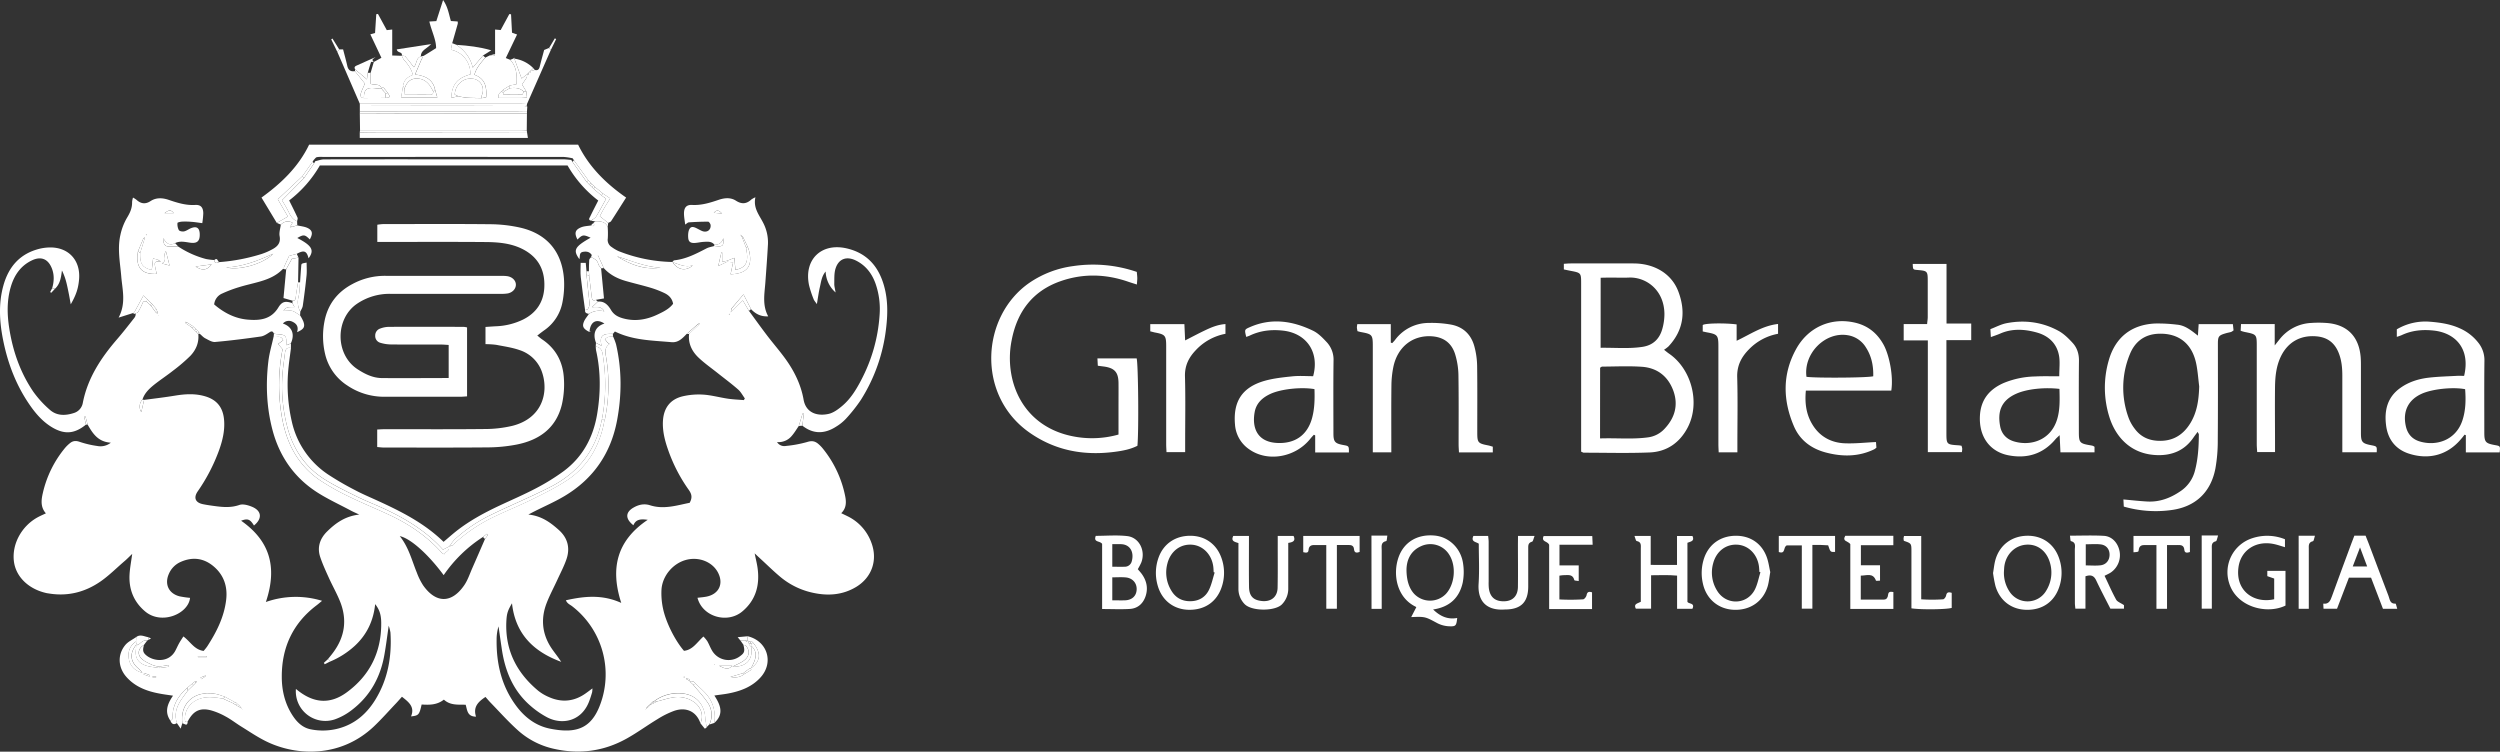<svg id="Livello_1" data-name="Livello 1" xmlns="http://www.w3.org/2000/svg" viewBox="0 0 1889.75 568.21"><rect x="0" y="0" width="1889.75" height="568.21" fill="#333333" stroke="none"/><path d="M473.35,428.34a65,65,0,0,1,.08,8.82,6.33,6.33,0,0,0,3,6.51,29.18,29.18,0,0,0,5.08,3,115.5,115.5,0,0,0,40.76,8.25c4,6.1,10.08,7.31,15.44,2.55-6,1.86-10.66-.94-15.58-2.45.5-.47,1-1.3,1.51-1.36,8.93-.9,16.65-5,24.4-9,1.81-.94,3.94-1.24,5.93-1.83,6.46.74,7.2.18,6.8-5.91-1.12,3.73-3.51,5-6.67,5.05-2.13-2.8-5.2-2.4-8.11-2.26-2.15.11-4.28.65-6.43.81-3.44.26-5.11-.72-5.35-3.93-.18-2.38,0-5.44,1.31-7.13,1.64-2.05,4.34-.37,6.45.7.88.45,1.74.93,2.64,1.31,3.64,1.54,6.93-.63,6.54-4.47-.1-.94-1.21-2.55-1.86-2.55-4.86,0-9.73.19-14.58.52-.83.05-1.61.94-2.77,1.67-.35-2.91-.85-5.43-.91-8-.09-4.65,1.67-7.07,6.13-6.83,7.11.37,13.54-1.64,20.07-3.86,4.35-1.47,9-2,13.13.68,4.33,2.79,8,2.45,11.66-1a17.21,17.21,0,0,1,3-1.62c-1.78,8,2.74,13.21,5.71,19a32.13,32.13,0,0,1,3.77,16.5c-.54,9.8-1.28,19.59-2,29.38-.65,8.37-2.32,16.79,2.19,25.13-5.63.3-9.56-1.89-12.95-5.39L576,479.42l-9.13,10.75-.45,2.78,9.07-9,4.62,7.91c4.54,6.17,9,12.4,13.62,18.48s9.73,11.89,14.2,18.12c6.59,9.2,11.53,19.32,13.5,30.52,1.71,9.64,9.79,12.75,18.82,10.79,3.78-.82,7.42-3.55,10.49-6.16,6.23-5.29,10.48-12.23,14.22-19.41a122.58,122.58,0,0,0,13.91-49,58.34,58.34,0,0,0-3.22-24.4c-2.77-7.46-7.43-13.39-14.71-17-7.11-3.48-13.11-1.29-15.4,6.25-1.09,3.62-.82,7.69-.91,11.56,0,1.7.53,3.42,1,6.36a22.07,22.07,0,0,1-7.53-15.84c-3,3.51-3.41,7.74-4.34,11.73s-1.43,8-2.27,12.91c-1.12-1.65-2.06-2.6-2.48-3.75a76.56,76.56,0,0,1-3.47-10.62c-4-19.31,9.33-32.22,28.55-27.74,13.08,3.05,21.86,11,26.61,23.59,4.53,12,4.59,24.35,3.11,36.71a128.43,128.43,0,0,1-19,54.09,118.47,118.47,0,0,1-11.32,14.32,34.93,34.93,0,0,1-7.3,5.92c-8.64,5.62-17.27,6-25.67-.63q.56-4.5,1.1-9l-.94-.19q-1.42,4.69-2.86,9.38c-1.68,2.41-3.18,5-5.07,7.21a13,13,0,0,1-11.39,5,6.45,6.45,0,0,0,6.73,2.92,89.64,89.64,0,0,0,16.11-3c3.55-1.14,6-.63,8.56,1.65a26,26,0,0,1,2.9,2.94A82.83,82.83,0,0,1,652.89,632c.88,4.51.93,9-3,12.81,1.73.83,3.31,1.57,4.87,2.35a35.69,35.69,0,0,1,18,20.19c4.79,13,.26,26.07-11.64,33.23C651,706.66,640,707.47,628.63,705a57,57,0,0,1-24.73-12c-5-4.16-9.61-8.72-14.39-13.11-1.42-1.3-2.82-2.61-5.06-4.7.92,4.6,1.81,8,2.26,11.48,1.65,12.72-1.46,23.9-11.56,32.38-11.4,9.58-30.23,4-33.92-10.29,2.29-.29,4.59-.44,6.84-.89,9.43-1.9,13.11-9.78,8.6-18.29-4.23-8-14.36-12-23.94-9.5-10,2.62-18.1,12.07-18.72,22.64a54.65,54.65,0,0,0,1.13,14c2.19,10.68,9.24,24.47,15.88,32.13,6.65-.69,9.82-6.44,14.71-10.81a27,27,0,0,1,2.91,3.5c1.27,2.21,2.16,4.65,3.44,6.85a14.42,14.42,0,0,0,21.35,4.48c3.36-2.46,3.73-3.75,2.51-8.58.69.25,1.66.27,2,.76,3.21,4.08,2.46,8.39-2.2,11.55-2.35,1.59-5.06,2.65-8.16,4.23,10,.38,15.27-4.85,14.45-13.67a5.44,5.44,0,0,1,.36-1.59c4,4,3.15,8.37,1.1,12.85-.55,1.2-1.19,2.36-1.78,3.54,7.51-5.37,7.7-11.89,1.35-19.51l-1.14-1-1.9.06-1.13-.5.26-3.19c14.81,3.52,20,19.67,9.85,31-6.43,7.2-15,10.43-24.2,12.21-3.39.66-6.85,1-10.81,1.61,4.62,7.07,7.43,14,0,20.66,1-8.33-.84-15.86-6.52-22.18-2.33-2.58-5-4.86-7.51-7.27-1-1.27-2-2.57-4.72-1.91l2.37,2.16c3.74,4.52,7.82,8.8,11.11,13.62a16.32,16.32,0,0,1,1.46,16.78l-2,2a62.89,62.89,0,0,1-1.07-6.62c-.64-11.57-8.18-18.88-19.8-19a29.88,29.88,0,0,0-18.72,5.91l-1.29.61-1.8,1.84L504,790.5l-1,.94c-.28.51-.56,1-.83,1.52a1.51,1.51,0,0,0-.48.08c-.08.05-.1.22-.14.33l.54-.5,1.34-1,1.1-1.06c.43-.43.85-.87,1.28-1.31l2.43-1.09,2.36-1.29c4.14-1,8.22-2.44,12.42-3.08a21.27,21.27,0,0,1,15.11,3.2c5.84,3.8,8,10.76,5.32,16.35-3.1-9-10.86-12.46-19.87-9.36A66.47,66.47,0,0,0,511,800.49C503.22,805.18,495.9,810.58,488,815c-17.74,10-36.69,12.38-56.49,7.64a60.09,60.09,0,0,1-26.77-14.37c-7-6.37-13.28-13.41-19.86-20.19-1.34-1.38-2.58-2.87-3.91-4.37-5.4,3.59-9.55,7.52-7.14,14.89-6.71,0-6.61-5-7.83-9-5.74-.16-11.63.62-16.47-3.87-5.15,4.12-11.05,4.06-16.82,3.7-1.75,7.79-2.24,8.36-8,9,3-7.29-1.79-10.85-6.88-14.87-1.5,1.68-2.88,3.3-4.34,4.84-5.55,5.85-10.9,11.92-16.73,17.48-25.21,24-58.89,22.63-81.77,11.31-6.5-3.21-12.55-7.35-18.74-11.17-3.85-2.38-7.43-5.2-11.39-7.36a51.14,51.14,0,0,0-11.32-4.8c-8.5-2.21-13.55.45-17.7,8.52-1.53.62-2,0-2.1-1.54-.32-7.7,4.7-14.07,12.52-16.18,5.48-1.48,10.82-.57,16.2.32l7.45,3.36,2.19,1.37c.74.43,1.47.87,2.21,1.29l1.52.87,1.38,1a2,2,0,0,0,.13.43c.05.08.19.09.29.13l-.49-.49-1.06-1.28-1.07-1.29-1.89-1.65a.85.85,0,0,0-.88-.6l-8.12-4.5c-2.62-.8-5.19-1.94-7.87-2.34-17.26-2.56-26.22,9-24.46,22.39-.26.83-.51,1.65-1.21,4l-2.86-4.18c-2.15-6.18-.48-11.77,2.83-17,1.64-2.6,3.57-5,5.36-7.51l4.3-4.14L162,773l.92-1-1.71.14-2,1.59-3.57,3c-7,6.21-11.64,13.49-11.11,23.31,0,.54-1.07,1.15-1.64,1.73-4.6-6.5-2.55-12.56,1.89-19-3.86-.61-7.21-1-10.54-1.67-9.41-1.77-18.1-5.09-24.66-12.47-6.38-7.2-6.92-16.8-.89-24.15,2.11-2.58,5.52-4.09,8.33-6.09,0,1.13-.09,2.27-.14,3.4-4.85,3.15-6.41,8-5.46,13.2,1,5.48,4.69,9,10.21,10.44a27.62,27.62,0,0,0-3.87-4c-5.37-5.11-5.64-10.93-.82-17.06a20.06,20.06,0,0,1-.07,2.69c-1,6.25.9,10.4,6.77,12.67,3.38,1.31,7.2,1.47,10.82,2.14l7.33-1-.25-1.3-7.32,1.24a26,26,0,0,1-5.12-1.31c-2.81-1.34-5.84-2.6-8-4.68-3.55-3.33-2.53-8,1.75-10.36-1.22,4.15-.81,5.83,2.13,8.12,5.44,4.25,16.49,5.44,21.5-3.69,1-1.89,1.88-3.9,2.93-5.79.92-1.66,2-3.23,3.21-5.12,5.28,3.85,8.19,10,15.29,10.95a40.14,40.14,0,0,0,2.7-3.37c7-10.81,12.79-22.17,14.34-35.19,1.2-10-1.68-18.8-9.52-25.39-7.46-6.27-15.9-7.31-24.84-3.34a17.21,17.21,0,0,0-8.93,9c-3.47,7.76-.2,14.86,8,17a73.22,73.22,0,0,0,8,1.17c-1.22,12.05-21.46,20.71-33.87,10.33-8.79-7.35-12.55-17-11.85-28.26.28-4.63,1.18-9.23,2-15.3-2.44,2.33-3.89,3.82-5.45,5.18C102.29,686,96.57,691.87,90,696.41c-11.55,8-24.52,11.39-38.65,9.15-.78-.12-1.56-.21-2.33-.38-13.58-3.07-23.07-12.37-24.51-24-1.63-13.16,6-27,18.51-33.56,1.72-.91,3.51-1.68,5.67-2.7-4.11-4.59-3.54-9.95-2.39-15a81.92,81.92,0,0,1,17-34.6,27.57,27.57,0,0,1,3.38-3.28c2.28-1.95,4.58-2.22,7.6-1.14A73.19,73.19,0,0,0,87.45,594a12.48,12.48,0,0,0,10.33-2.49c-9.73-.59-13.7-7-17.54-13.66-.54-2-1.09-4.08-1.63-6.12l-1,.25q.7,2.92,1.39,5.85c-8.53,7-16.14,7.67-25.47,2.16-6.38-3.77-11.34-9.09-15.64-15C26.74,549.58,20,532.3,16.32,513.76c-2.72-13.64-3.53-27.33.21-40.92C20.48,458.5,29.1,448.56,44,444.9a35.52,35.52,0,0,1,6.4-.92c14.93-.83,24.72,9.37,23.36,24.24-.61,6.75-2.16,11.53-6.28,18.71-.63-3.46-1.08-6.14-1.63-8.81-.58-2.88-1.16-5.78-1.93-8.62a44,44,0,0,0-3.1-8.17c-.65,5.15-1.29,10.08-5.21,13.79l-2.19-.32c1.47-5,1.73-10.08-.23-15.06-2.84-7.2-8.2-9.33-15.13-6-8.36,4-13.18,11-15.79,19.62-3.2,10.6-2.93,21.35-1.2,32.16,2.73,17.12,8.37,33.2,18.17,47.55A78.34,78.34,0,0,0,51.49,566.5c5.32,4.85,11.86,4.69,18.35,2.59a9.72,9.72,0,0,0,6.75-7.62c3.65-18.82,13.77-34.08,26-48.26,4.11-4.76,8-9.73,11.88-14.68,1.12-1.42,2.71-2.86,1.8-5.55l-12.61,4c5.79-11,2.81-21.12,2-31.19-.86-10.37-3-20.77-.68-31.14a43.63,43.63,0,0,1,5-13.1c2.34-3.83,4-7.48,3.87-12a16.51,16.51,0,0,1,.68-3.32,19.4,19.4,0,0,1,2.61,1.67c3.33,3.05,6.72,3.55,10.66,1,4.3-2.82,9.11-2.49,13.69-.94,6.54,2.22,13,4.27,20.1,3.85,4.27-.25,6,2,6.07,6.27a63,63,0,0,1-.76,7.49c-3.12-.41-5.63-.83-8.16-1a53.54,53.54,0,0,0-7.05-.16c-1.25.06-3.51.6-3.53,1a9.83,9.83,0,0,0,1,5.38c.53.87,2.74,1.29,4,1,1.87-.42,3.5-1.76,5.33-2.47,4.21-1.64,6.35-.12,6.49,4.48.16,5.28-1.92,7.26-7.09,6.56-3.88-.53-7.74-1.58-11.54.3-3.66,2.14-6.38.69-8.91-3.72-.09,4.45,1.1,6.26,4.31,6.33,2.34.05,4.68,0,7,0a70.24,70.24,0,0,0,21,9.41,46.49,46.49,0,0,0,6.27.77c.16,2.7,1.65,2.49,3.46,1.59a141.34,141.34,0,0,0,32.36-6.2,47.19,47.19,0,0,0,8.08-3.55c3.86-2.08,6.41-4.78,5.44-9.92-.52-2.74.55-5.77.9-8.67,2.54-2.44,5.35-3.21,8.87-1.41l-1.43,2.36-.57,1.05,1.32-.21,4.25-1.23c2.65.64,5.51.85,7.88,2,3.72,1.86,4,4.37,1.6,8.61-3.8-3.75-4.62-3.85-9.46-1.07,11.16,5.77,13.1,9.28,8.52,15.35-1.39-5.63-3.45-6.41-8.89-3.38l-5.8,1.58c-1.27,2.75-2.52,5.4-3.7,8.07-.65,1.46-.27,2.26,1.49,1.9l0-.17c-1,.11-2.33-.16-2.85.38-4.71,4.84-10.66,7.32-16.93,9.15-5.28,1.54-10.68,2.66-15.93,4.29A97.56,97.56,0,0,0,182,478.74a10,10,0,0,0-6.11,8.28c7.43,6.34,15.76,10.67,25.41,11.48,9,.76,17.57-.06,23.11-9.2,2.86-4.71,5.46-4.94,10.54-3.29l1.66,3c-3.24.08-6.53-.57-8.24,2.85,7.3,0,5.5-1.16,12.47,3.43a32.23,32.23,0,0,1,2.47,4.63c1.44,4.07.41,5.82-4.76,8.05,1.24-3.77-.16-6.31-3.33-7.8a6,6,0,0,0-7.39,1.28c7,2.38,9.19,8.12,6,15l-3.24,1.36c-.11-7.56-.44-7.89-7.86-8.41a9.59,9.59,0,0,1-1.72-.42c-.68-1.47-1.42-2.08-3.14-1-2.13,1.35-4.43,3-6.82,3.29-11.45,1.64-22.93,3.1-34.45,4.12-2.39.21-5.07-1.55-7.44-2.76-1.5-.76-2.66-2.16-4-3.28l-.83-1.46-1.19-1.19L162,505.56l-1.85-1.7a1.07,1.07,0,0,0-.6-.58l-4.36-2.77-1.37-.35.6,1.14,3.16,2.12,1.67,1.33,1.89,1.88,1.19,1.16L163.5,509l.38.22c.7,6.54-1.7,12.14-6,16.66A126.38,126.38,0,0,1,144.91,537c-4.78,3.78-9.91,7.11-14.67,10.92-3.68,3-7.06,6.29-8.55,11a7.71,7.71,0,0,0-.87,9.48c.76-3.32,1.43-6.28,2.11-9.24,7.77-1,15.57-1.93,23.31-3.2s15.26-1.73,22.79.49c8.82,2.59,13.41,8.28,14.31,17.41.78,8-1,15.64-3.66,23.12a135.52,135.52,0,0,1-16.23,31.34c-3.31,4.84-1.78,8.52,4,9.69,2.89.59,5.82,1,8.74,1.39,6.25.85,12.34,1.4,18.65-.78,2.76-1,6.68.11,9.64,1.33,7.42,3.07,7.89,9,1.49,14.18-2.93-4.82-4.74-5.49-9.72-3.63,21,14.68,27.9,34.2,18.72,61.45a67.82,67.82,0,0,1,42.47-.9c-1.79,1.48-2.91,2.47-4.1,3.37C235.4,728,226.92,746.27,227,768.52c0,10.56,2.45,20.7,8.46,29.66,3.26,4.87,7.39,8.79,13.37,10a46.23,46.23,0,0,0,21-.63c12.3-3.28,21.21-11,27.75-21.53,9.65-15.61,12.69-32.84,11.57-50.94a33.22,33.22,0,0,0-1.31-5.21c-1.17,7.9-2,14.73-3.2,21.51-2.92,17.17-10.77,31.59-24.73,42.23a45.86,45.86,0,0,1-12.83,7.06,22.35,22.35,0,0,1-29.4-23l1.94,1.53c12.06,9.3,24.11,10.06,36.38,1.11,17.73-12.94,26.4-30.79,26.16-52.77-.07-6.38-1.52-10.05-4.57-14-1.3,12.65-6.35,23.26-15.62,31.73a63.85,63.85,0,0,1-18.34,11.65l-1.68-1.9c1.23-1.53,2.5-3,3.68-4.61,9.05-12,11-25.05,5.37-39-2.42-6-5.66-11.67-8.34-17.58-2.35-5.17-4.74-10.37-6.56-15.74-2.53-7.45-.3-14.06,5.14-19.43,6.48-6.4,13.73-11.62,24.32-12.81-2.7-1.27-4.45-2-6.13-2.9-9-4.83-18.39-9.07-26.87-14.68C235.87,617.16,225.14,601.42,220,582c-4.53-17.16-5.23-34.62-3.12-52.15.75-6.2,2.58-12.27,3.92-18.4,2.36.61,5.62-1.4,7.23,2.62l-3.82,2.81c1.23,1.46,2.31,2.77,3.36,4a139,139,0,0,0-.81,49.42c3.2,20.22,11.59,37.58,28.87,49.44a175.65,175.65,0,0,0,22,12.42c10.22,5,20.79,9.29,31.1,14.13,14.91,7,28.3,16.18,39.34,28.56a8,8,0,0,0,1.71,1c1-2.18,4.43-2.53,3.46-5.85l0,0,1,.25c0-.48.11-1,.16-1.45l0,0c2,1.33,2.68-.71,3.6-1.55a121.57,121.57,0,0,1,29.8-19.94c9.4-4.48,19.09-8.36,28.42-13,9.13-4.53,18.36-9.07,26.83-14.69,13.44-8.92,21.85-21.83,26.15-37.37a68.61,68.61,0,0,0,1.63-7.47c.05-.31-1.21-.82-1.87-1.24v.11c2.55,1.51,2.44-.66,2.7-2a126.63,126.63,0,0,0,.39-45.48c-.66-3.74-.91-6.86,2.69-9.29a12.08,12.08,0,0,1-1.59-1.25c-.68-.78-1.28-1.63-1.92-2.45a12.07,12.07,0,0,1,2.71-1.71,15.08,15.08,0,0,1,3.45-.29,45.35,45.35,0,0,1,2.27,5.92c4.42,19.08,4.38,38.26.8,57.44-4.68,25-17.9,44.28-39.76,57.32-7.24,4.32-15,7.69-22.58,11.5-1.32.66-2.62,1.36-4.74,2.47,9.92,1,16.71,6,23.05,11.69,6.71,6,8.64,13.58,5.78,22-1.83,5.37-4.53,10.44-6.9,15.62-2.7,5.89-5.81,11.63-8.13,17.66-4.1,10.65-3.67,21.26,2,31.32,2,3.58,4.69,6.78,7.07,10.15.68,1,1.33,2,2,2.92-20.81-7.64-34.69-21-37.23-44.27-2.94,4.94-3.85,7.39-4.18,12.18C395.32,747.3,404,765,420.8,779a34.52,34.52,0,0,0,8.1,4.79c9.79,4.35,19.15,3.41,27.91-2.85,1.54-1.1,3.05-2.23,5-3.69a17.24,17.24,0,0,1-.23,2.94c-.59,2.07-1.24,4.14-2,6.18-5.54,15.69-20.45,18.78-32,12.74A66.37,66.37,0,0,1,415,790.41c-13-11.25-19.18-26.09-21.66-42.74-.86-5.77-1.67-11.54-2.5-17.32a34.43,34.43,0,0,0-1.45,9.83c-.26,18.39,3.76,35.56,15,50.53,6.47,8.63,14.83,14.9,25.48,17,21.37,4.26,32.85-.87,39.35-22.85a65.09,65.09,0,0,0-22.79-69.75c-1.58-1.21-3.73-2-4.66-4.47,14.11-3.19,27.7-4.45,41.84,2-8.36-25.74-3.68-46.89,20-62.82-5.52-.76-9-.34-10.82,4.12-6.22-4.89-6.16-9.79.13-13.39,3.86-2.21,7.95-3.16,12.46-1.72,10.49,3.35,20.44,0,29.93-1.86,2.32-4.17,1.42-6.84-.77-9.91a120.59,120.59,0,0,1-15.4-29.78c-2.58-7.27-4.5-14.69-4-22.51.65-9.57,5.5-16,14.78-18.28a53.81,53.81,0,0,1,15.75-1.3c6.24.42,12.39,2.16,18.61,3.08,4,.58,8,.72,12,1.05l.75-1.28c-1.69-2.28-3-4.94-5.13-6.77-4.87-4.27-10.09-8.13-15.17-12.17-4.92-3.92-10.12-7.54-14.67-11.85-5-4.75-8-10.71-7.17-18l7.45-6.94.62-1.05-1.24.45L533,509.37c-3.15,3.25-6.23,6.64-11.4,6.17-14.48-1.31-29.21-1.34-42.79-8.08l-1.5,1.8a38.83,38.83,0,0,0-4.71.13c-3.2.47-4.68,2.46-4.43,5.76a25.46,25.46,0,0,0,.68,3.09l-4.31-2.18c-2.75-7.1-.42-12.45,6.35-14.59-5.86-3.8-10.29-1.67-11.21,5.4a5.06,5.06,0,0,0-.68.71c-4.1-2.25-5.09-4-3.57-7.63.88-2.09,2.48-3.87,3.76-5.8a14.36,14.36,0,0,1,11.55-1.91c-2-3.89-5.29-3.24-9.26-3.16l4.5-4.2c4.93-.5,7.74,2.73,9.85,6.28s5.13,5.22,8.82,6.28c9.39,2.7,18.32,1.13,26.9-3.05,4.19-2,8.44-4.11,11.25-7.89-.76-4.18-3.36-6.57-6.64-8.12a73.51,73.51,0,0,0-10.42-4c-6.21-1.85-12.54-3.31-18.77-5.1s-12.07-4.71-16.55-9.72l-4.52-9.88h-4.56c-1.62-2.44-3.83-2.9-6.64-2.41-3.07.53-2.12,3.3-2.73,5.53-5-6.88-3.62-9.36,8.46-16.23-5.49-2.45-6.07-2.37-9.94,1.39-2.44-4.83-1.84-7.34,2.76-9.23,2.27-.93,4.91-1,7.39-1.4,2.44,1.08,2.9.14,2.11-2.07l1.1-1C467.66,424.06,471.38,424.17,473.35,428.34Zm100.94,6.41-.87-.46.72.62.88,1.49q1.49,3.89,3,7.75c.28,2.51.89,5,.78,7.53-.25,5.37-2.78,7.87-8.89,9.21-.23-2.77-.45-5.54-.75-9.1L563.59,454l-3.7.78V447.8l-.6-.05c-.71,3.06-1.42,6.13-2.38,10.25l6.63-3.23,4.62.38c-.7,3.29-1.3,6.14-1.93,9.08,12.47-.51,16.72-5.93,14.09-17.43a33.56,33.56,0,0,0-1.12-3.29l-3.66-7.64C575.13,435.49,574.71,435.12,574.29,434.75ZM131.86,493.14,133,494c0-.56-.05-1.12-.08-1.68l-.74-1.75L129.26,487a1.85,1.85,0,0,0-.67-.69L125.27,483l-2.8-2.76-7.59,13.9c1.7-.58,3-.62,3.39-1.24a47.53,47.53,0,0,0,3.46-6.78c.74-1.75,1.77-1.8,3.2-1.1l2.31,2.14,1.17,1.2,1.44,2.1Zm36.75,274.68-3,1.21.63,1.25,2.9-2c.13-.29.27-.59.41-.88Zm407.31-2.17-9.74,2.91c3.91.83,7.43.27,10.47-2.16l5.31-3.22-.91-1.35ZM122.48,436.91q-2.08,5-4.19,10c-.15,1.17-.37,2.33-.43,3.5-.52,9.59,4.18,14,14.6,13.55-.49-2.27-1.07-4.49-1.43-6.75-.25-1.56.3-2.72,2.23-2.52l2.35-.17-1.67-1.09-4.23-1.19c-.36,3.25-.65,6-1,8.79-7.26-1.9-9-4.56-8.78-12.92l3.24-10.44.39-1.39ZM380.6,664.34l2.35-3.23-.88-.71-3,2.39a104.36,104.36,0,0,0-29.7,28.86c-11.61-15.75-25-27.74-33.18-29.52,6.77,8.46,9.13,18.43,12.95,27.76a47.8,47.8,0,0,0,4.71,9.47c9.69,13.76,21.6,13.77,31.11-.15,2.62-3.83,4.1-8.46,6-12.76C374.21,679.1,377.38,671.71,380.6,664.34ZM185,459.05c10,2.5,27.95-2.65,35.54-10.36C208.63,454.14,197.3,458.47,185,459.05Zm328.37.15c-11.59-.51-22.12-5.16-33-8.58C490.51,456.87,501.16,461.12,513.33,459.2Zm-351.53-.84c5.18,3.34,8.53,2.93,12.16-1.63ZM136.32,456l5.87,1.61c-1.05-4.07-1.84-7.16-2.77-10.8C136.82,450,141,453.72,136.32,456ZM557.51,760.15c5.84,2.8,7,2.84,10,0Zm2.28-341.87c-1.67-1.51-3.44-3.8-6.19-.51ZM145.32,418c-2.55-3.38-4.39-1.78-6.93,0Zm18.27,334.87.07.77h6.68l0-.77ZM127,768.23l.33-1-4.36-1.6-.37,1.06Zm2.28.12v.48H132v-.48Zm403.89,1c-.15.27-.31.54-.47.81l2.37,1.32.42-.72Zm20.66-10a2,2,0,0,0,.41.1c.05,0,.1-.15.14-.24a1.87,1.87,0,0,0-.41-.09S553.91,759.24,553.86,759.32ZM134,495.36l-.17.35.27,0Zm431.69-.83-.34-.46c-.13.13-.35.26-.36.4s.19.29.3.44ZM124.89,434.4l-.28-.38c-.11.11-.29.21-.3.33s.16.24.25.36ZM531.54,768.7c-.13-.11-.25-.31-.38-.32s-.27.17-.41.27c.12.12.23.32.36.33S531.38,768.81,531.54,768.7Z" transform="translate(-14 -256.89)" style="fill:#fff"/><path d="M1209.18,598.3v-6.59q0-60.53,0-121c0-7.39-.23-7.63-7.73-9.05-1.71-.33-3.42-.7-5.34-1.1V456.3c1.82-.11,3.36-.28,4.91-.28,15.94,0,31.88-.06,47.82,0s28.79,7.9,33.81,21.2c5.75,15.19,4,29.38-7.53,41.61a29.25,29.25,0,0,1-3.27,2.46c1.65,1.28,2.6,2.11,3.64,2.82,17.2,11.68,23.85,37.31,14.31,55.78-6,11.57-15.71,18.41-28.63,19-16.7.69-33.45.19-50.17.19C1210.64,599,1210.29,598.76,1209.18,598.3Zm14.29-10c12.53-.44,24.46.82,36.37-.82a20.57,20.57,0,0,0,12.33-6.4c7.79-8.22,10.63-17.85,6.74-28.73-4-11-12.2-17.4-23.8-18.21-10-.69-20-.17-30-.13-.5,0-1,.51-1.59.84Zm.43-68.52c11-.15,21.35.88,31.7-.71,7.86-1.2,12.76-5.93,14.88-13.35a41.32,41.32,0,0,0,1.66-11.62c-.25-18.43-14.3-28-27-27.39-4.52.21-9.06,0-13.58,0-2.48,0-5,.07-7.62.12Z" transform="translate(-14 -256.89)" style="fill:#fff"/><path d="M1675.4,510.61c.22-3.4.39-5.88.57-8.72h25.85c.18,1.62.36,3.24.52,4.73a8.82,8.82,0,0,1-1.83,1.19c-1.32.4-2.69.59-4,1-5.31,1.54-6,2.31-6,7.82,0,24.42.11,48.84-.1,73.25a118.39,118.39,0,0,1-1.78,21.12c-3.47,18.08-15.23,29.15-33.6,31.48a86.33,86.33,0,0,1-35.66-2.67c-.09-1.76-.19-3.58-.29-5.38,6.33.56,12.14,1.23,18,1.55,9.22.52,17.44-2.56,24.94-7.66a26.34,26.34,0,0,0,11.09-15.48c2.4-9,2.94-18.23,3-27.5,0-.47-.41-.94-.92-2-1.27,1.73-2.3,3.05-3.24,4.42-6.64,9.64-16.07,13.51-27.46,13.15-20-.64-31.28-14-35.89-28.4a74,74,0,0,1-.63-43.08c4.88-17.45,17.11-27.16,35.12-28a118.29,118.29,0,0,1,16.48.87C1665.51,502.77,1670.06,506.36,1675.4,510.61Zm1,38.58c-.71-5.64-1.09-11.35-2.18-16.91-3.06-15.59-13.3-23.71-28.61-23.11-10.65.41-17.89,6.09-21.67,15.53a66.19,66.19,0,0,0-.81,48.34,31.74,31.74,0,0,0,4.66,8.14c4.25,5.65,10,8.5,17.16,8.89,11.23.62,19.27-4.22,24.92-13.6C1674.89,568.07,1676.07,558.8,1676.37,549.19Z" transform="translate(-14 -256.89)" style="fill:#fff"/><path d="M430.34,294.75q-9,20.38-18,40.78c-2-.07-3.93-.19-5.89-.19H286L268.93,296l1.5-1.77h2.92c1.09,4.25,2.24,8.32,3.16,12.44.73,3.27,2.6,4.53,5.81,4l7.48,9.38c-1.4,3.39-2.52,5.58-3.19,7.91-.52,1.81.58,2.91,2.49,3.06l16.24-.16c3.86-.4,3.86-.4,1.88-3.63l-1.91-2.47c-.82-.77-1.28-2.53-2.92-1.07l.06.08c-1.38-4.08-5.44-2.27-8.32-3.58V312l2.42-8.24,0,0,5.76-3.19-8.37-17.72,3.56-1c.3-4.65.61-9.43.92-14.21l1.28-.22,6.67,12.25,4.11-.47v19.64l7.32.23,0,0a13.08,13.08,0,0,0,1.52,3c3,3.38,5.7,6.88,6.8,11.5-4.15,1.52-6.9,4-7.43,8.43-.47,2.77-.93,5.53-1.45,8.57h27.34c-.68-2.37-1.19-4.17-1.71-6-1.64-7.6-7.28-10.39-15.08-11.35,1.77-4.16,3.3-7.68,4.77-11.21.35-.86,1.72-2-.48-2.43l.1-.19a5.55,5.55,0,0,0,2.08-.29c2.93-1.73,5.79-3.58,9.38-5.83.1-6.27-3.4-12.82-5.09-20.11l5.27-.32,5.11-15.92c3.64,5.2,4.31,10.5,5.9,15.86l5.12.34a6,6,0,0,1,.08,1.69c-1.37,4.9-2.79,9.79-4.2,14.68-.31,1.66-.63,3.31-.94,4.94,9.1,2.09,14.59,9.21,14.82,18.65-10,2.83-14.12,7.61-14.55,17.8l5.32-1.25a52,52,0,0,0,6.13,1.13c3.83.25,7.67.24,11.51.34l3.38-.68c.6-7.76-.72-14.08-8.84-17,1.45-5.41,5-9.11,8.22-13l3.12-1.55c1.42-.38,3.51,1.64,4.23-1.2V279.22l4.23.38L399,267.52l1.3.17c.24,4.49.47,9,.73,13.9l3.83,1.38c-2.83,5.92-5.6,11.7-8.52,17.79l3.34,1.36c5,5.35,5.09,11.82,4.83,18.42l-5.17,1-5,3.16-1.2,1.21c-1.42,1.23-2.92,2.43-2.27,5,5.77,0,11.36,0,16.95,0,1.33,0,2.66-.17,4.53-.3-.18-1.68-.35-3.14-.51-4.6l-3.24-5.28c1.26-1.85,2.53-3.53,3.58-5.33a5.8,5.8,0,0,0,.19-2.28l-.05.06,1.29.05-.06-1.29-.05.06,1.3,0-.06-1.3-.08.08,3.61-1c2.15.57,3.19-.36,3.7-2.45,1.05-4.31,2.26-8.58,3.35-12.66l3.75-1.54Z" transform="translate(-14 -256.89)" style="fill:#fff"/><path d="M859.48,585.36c0-7.45,0-14.71,0-22,0-5.71.06-11.42,0-17.13-.12-8-3-11.21-11.19-12.3l-4.45-.58c-.1-1.85-.19-3.5-.3-5.57h29.66c1.21,4.13,1.67,55,.58,66.07-5.4,2.76-11.41,3.84-17.4,4.61-23.31,3-45-1-64.55-14.84-40-28.39-36.13-87.67.26-112.93A76.41,76.41,0,0,1,825.4,458a101.93,101.93,0,0,1,47.91,4.43c.14,1.68.35,3.21.37,4.75,0,1.35-.17,2.7-.32,4.78-2.3-.75-4.27-1.35-6.21-2-17.12-6-34.39-6.52-51.52-.51-21.1,7.4-32.74,23-36.89,44.52a68.83,68.83,0,0,0,.43,29.31c5.37,22.37,21.89,40.06,49.69,44.08A73.52,73.52,0,0,0,859.48,585.36Z" transform="translate(-14 -256.89)" style="fill:#fff"/><path d="M1707.71,506.92c.1-1.88.19-3.37.28-5.09h25.47V518c1.86-2.34,2.76-3.49,3.68-4.63A32.34,32.34,0,0,1,1761.06,501a82.23,82.23,0,0,1,11.21,0c15.76,1,24.86,10.06,26.16,25.81.21,2.55.2,5.11.2,7.67q0,24.81,0,49.61c0,6.9.9,8,7.77,9.33,4.36.87,4.36.87,4.16,5.33h-26v-6.33q0-25.69,0-51.38c0-5.74-.47-11.38-2.53-16.82-3-8-8.52-12.41-17.16-13.1-12-1-21.58,4.39-26.8,15.3-3.48,7.29-4.28,15.12-4.38,23-.17,14.37,0,28.74,0,43.11v6.1h-13.49c-.11-2-.32-4-.32-6.07q0-36.9,0-73.82c0-9.06,0-9.09-9.29-10.95A28.94,28.94,0,0,1,1707.71,506.92Z" transform="translate(-14 -256.89)" style="fill:#fff"/><path d="M1065.7,598.8h-14v-6.43q0-36.92,0-73.85c0-8.57-.43-9.06-9-10.62-.76-.14-1.5-.38-2.57-.66a23.38,23.38,0,0,1-.46-2.74,18.21,18.21,0,0,1,.32-2.62h25.31v14l1.09.36c.69-.77,1.44-1.49,2.07-2.31A31.71,31.71,0,0,1,1093.92,501a83.42,83.42,0,0,1,17,1.27c9.11,1.7,15.12,7.5,17.54,16.41a59.91,59.91,0,0,1,2.1,14.52c.25,16.93.09,33.87.11,50.81,0,7.43.58,8.08,8.13,9.53,1.14.22,2.26.62,3.61,1v4.3h-25.58c-.09-2-.27-4-.27-6.09,0-17.52.15-35.06-.13-52.58a57.15,57.15,0,0,0-2.36-15.07c-2.52-8.58-8.44-13.33-17.67-14-14.54-1-26.13,8-29.22,23.45a73.38,73.38,0,0,0-1.4,13.47c-.18,14.77-.08,29.54-.08,44.31Z" transform="translate(-14 -256.89)" style="fill:#fff"/><path d="M1570.6,541.33c0-5.87.63-10.67-.13-15.24-1.57-9.48-7.88-15.35-16.82-17.85-9.21-2.57-18.61-3.19-27.76.83-2.13.94-4.36,1.64-7,2.62-.12-2.09-.22-3.78-.36-6,4.11-1.56,8-3.67,12.12-4.48,13.75-2.68,27.11-.93,39.44,5.81,4,2.2,7.52,5.67,10.66,9.12,3.36,3.69,4.81,8.29,4.74,13.55-.21,17.91-.09,35.82-.08,53.73,0,7.92.64,8.68,8.3,10a22.35,22.35,0,0,1,2.3.48,7.37,7.37,0,0,1,1.24.73v4.19h-25.76c-.19-4.06-.38-8.1-.61-13-1.43,1.4-2.39,2.18-3.17,3.11-9.41,11.19-21.55,14.84-35.53,12.12-13.51-2.62-22.48-13.47-21.54-30.06.69-12.16,7.3-20,18.13-24.67a65.7,65.7,0,0,1,23.57-4.86C1558.19,541.16,1564.07,541.33,1570.6,541.33Zm.14,9.52c-11.35-1.31-24.22.06-32.13,3.43-12.86,5.48-14.56,14.79-12.7,24.82,1.09,5.88,4.93,9.86,10.68,11.52,12.69,3.68,27.61-1.08,32.39-16.75C1571.25,566.44,1570.93,558.79,1570.74,550.85Z" transform="translate(-14 -256.89)" style="fill:#fff"/><path d="M223.23,425.39c-3.74-6.2-7.48-12.4-11.57-19.16,14.52-10.43,27.88-23,36-40H451c8.19,16.87,21.33,29.64,36.29,40-4,6.3-7.62,12.1-11.36,17.83-.43.65-1.46.9-2.21,1.34l-6.34-5.06c.88-1.63,2.1-4.05,3.46-6.39s2.83-4.53,4.42-7.05l-5.57-3.76-6-4.94-1.15-1.12-1.35-1.22a1.9,1.9,0,0,1-.43-.42l-2.06-2.25q-5.43-7.59-10.88-15.16l-.9-1.45a42.68,42.68,0,0,0-6.66-1.05q-91-.09-182.06,0a19.77,19.77,0,0,0-4.69.16c-.9.23-1.58,1.37-2.35,2.1-.29.47-.58.94-.88,1.4l-7.73,10.94L224,407.55l7.62,13.05Z" transform="translate(-14 -256.89)" style="fill:#fff"/><path d="M1033.64,598.91h-25.49V586l-1-.48c-.91,1-1.87,2-2.72,3.08-11.32,14.14-32.31,17.75-46.15,7.93a24.67,24.67,0,0,1-10.75-18.81c-1.48-17.24,5.35-27.94,22-32.85,6.9-2,14.24-2.77,21.44-3.51,5.23-.54,10.56-.11,15.63-.11,4.95-18.05-4.94-32.39-22.61-34.42-8.88-1-17.23-.1-25.28,3.72-.86.41-1.77.68-2.69,1-1.35-5.57-1.35-5.57,2.78-7.39,16.38-7.18,32.33-4.72,47.76,2.74,3.92,1.9,7.26,5.37,10.31,8.63a19.35,19.35,0,0,1,5.15,14c-.23,18.29-.1,36.58-.08,54.88,0,6.45,1.11,7.71,7.53,8.88C1033.68,594.06,1033.68,594.06,1033.64,598.91Zm-26-47.88c-10.16-1.75-25.5-.06-33.46,3.66-6,2.8-10.59,7-11.79,13.77-2.11,11.78,1.9,22.51,17,23.26,13.18.66,22.53-5.59,26.23-18.2C1007.7,566.33,1007.87,558.86,1007.61,551Z" transform="translate(-14 -256.89)" style="fill:#fff"/><path d="M1903.5,598.84h-25.57v-13l-.94-.38c-1,1.28-2,2.58-3.13,3.82-10.4,12.09-24.66,15.19-39.09,10.47-10-3.27-15.82-10.85-17.13-21.35-1.41-11.18.87-21.18,10.71-28.22,6.41-4.59,13.72-6.88,21.39-7.79,7-.82,14.11-1,21.17-1.38,1.94-.11,3.88,0,5.72,0,4.9-20.52-6.62-32.53-23.11-34.26-8.46-.89-16.46-.13-24.16,3.5a37.36,37.36,0,0,1-3.61,1.27v-5.71a42.53,42.53,0,0,1,25.33-5.71c7.66.63,15.25,1.74,22.34,5a36,36,0,0,1,13.86,10.74,21,21,0,0,1,4.7,13.58c-.22,18.1-.09,36.21-.09,54.31,0,7.31.85,8.3,8.08,9.61C1904,594.07,1904,594.07,1903.5,598.84Zm-26.11-47.76c-9.3-1.79-24.61-.17-32.61,3.36-10.37,4.57-14.67,13.32-12.24,24.47,1.29,6,4.8,9.93,10.46,11.65,12.68,3.85,27.37-.92,32.31-15.8C1877.88,567,1878,559,1877.39,551.08Z" transform="translate(-14 -256.89)" style="fill:#fff"/><path d="M1379.05,552.14c-1,10.53.59,19.45,6.08,27.39s13.64,12,23.09,12.44c7.77.35,15.59-.57,23.84-.94.08,1,.2,2.69.32,4.25a12.21,12.21,0,0,1-1.67,1.24c-11.77,5.69-24,5.69-36.31,2.49-11.09-2.88-19.78-9.24-24.33-19.82-8.44-19.65-8.91-39.45,1.67-58.55,9.22-16.64,26.63-24.06,44.62-19.82,9.82,2.32,16.84,8.12,21.59,16.92,3.93,7.28,7.43,22.88,5.68,34.4Zm.46-10.42c6.71,1,46.08.79,50.47-.41.21-7.74-1.23-15.13-5.52-21.77a19.67,19.67,0,0,0-13.71-9.25C1393.7,507.42,1377.15,524.06,1379.51,541.72Z" transform="translate(-14 -256.89)" style="fill:#fff"/><path d="M1485.38,456.41v45.06h18.67V514h-18.76v70.14c0,8.6.19,8.78,8.89,9.35.76,0,1.52.19,2.52.33a11.78,11.78,0,0,1,.55,2.22,15.84,15.84,0,0,1-.28,2.62h-25.72V514.22H1453V501.83h17.7c.21-2.22.47-3.73.48-5.24q0-13.57,0-27.14c0-7.61-.22-7.84-7.77-8.48-3.42-.29-3.42-.29-3.57-4.56Z" transform="translate(-14 -256.89)" style="fill:#fff"/><path d="M1301.09,507.44v-4.78c1-1.45,16.67-1.74,25.63-.55v12.37c10.55-5,19.68-11.4,31.31-12.7v7.42A40.85,40.85,0,0,0,1336,521c-5.74,5.82-9.1,12.33-8.85,21,.48,16.72.14,33.46.14,50.2v6.63h-14.13c-.08-2-.23-4.13-.23-6.21q0-36.92,0-73.82c0-8.51-.59-9.21-8.88-10.72C1303.24,507.92,1302.49,507.74,1301.09,507.44Z" transform="translate(-14 -256.89)" style="fill:#fff"/><path d="M883.48,507.35v-5.47h25.8c.19,4.13.36,7.95.56,12.34,5.3-2.7,10.09-5.27,15-7.61s9.67-4.33,15.48-4.76v7.37A41,41,0,0,0,918,521.48c-5.38,5.59-8.51,11.77-8.28,20,.46,16.72.14,33.45.14,50.18v7h-14.1c-.08-1.87-.23-4-.24-6q0-36.89,0-73.78c0-8.44-.62-9.18-8.9-10.73C885.64,507.89,884.72,507.64,883.48,507.35Z" transform="translate(-14 -256.89)" style="fill:#fff"/><path d="M286.15,355.25q-.09-6.18-.17-12.36c10.63,0,21.25-.09,31.88-.11l94.45-.13-.13,12.82c-1.37-.08-2.74-.23-4.11-.23Z" transform="translate(-14 -256.89)" style="fill:#fff"/><path d="M1080.72,723.35l3.82-7.39c.17.27,0-.22-.25-.36-14.62-7-17.54-24.48-13.24-37.13,4-11.72,14.22-17.94,27.31-16.76,11.07,1,20.18,9.79,21.64,21.6a41.9,41.9,0,0,1-.35,14.05c-2.58,11.51-10,18.42-22.36,20.23,5.32,5.14,11,7.77,18.21,6.42-.61,5.8-1,6.52-6,6.29a21.35,21.35,0,0,1-8.9-2.29C1091.34,723.06,1091.42,722.9,1080.72,723.35Zm-3.55-36c0,8.19,2,14.23,5.72,18.34a16.61,16.61,0,0,0,24.1.1c6.83-7.48,7.94-21.16,2.42-29.7a16.74,16.74,0,0,0-21.11-6.4C1080.08,673.32,1077.34,680.33,1077.17,687.31Z" transform="translate(-14 -256.89)" style="fill:#fff"/><path d="M847.09,717.25V668c-1.65-2.48-6.78-.92-4.79-6.06,7.82,0,15.92-.73,23.81.19,9.11,1.06,14,11.17,10.57,20a50.46,50.46,0,0,1-2.62,5c1,1.23,2.22,2.49,3.2,3.89,3.49,5,4.63,10.46,2.78,16.26s-5.93,9.51-12,9.91C861.22,717.6,854.32,717.25,847.09,717.25Zm7.69-6.59c3.62,0,6.74.13,9.83,0,5.33-.28,8.51-3.48,8.6-8.41.08-4.72-3.19-8.43-8.27-8.89-3.26-.3-6.56-.06-10.16-.06Zm0-25.37c3.46,0,6.39.09,9.32,0a5.41,5.41,0,0,0,5.34-3.92c2-6.76-.89-12.93-8.11-13.15-2.09-.06-4.2,0-6.55,0Z" transform="translate(-14 -256.89)" style="fill:#fff"/><path d="M1520.54,690.06c.59-3.36.88-6.71,1.77-9.9,3.14-11.18,12.26-18.07,23.88-18.29s20.78,6.26,24.43,17.47a33.29,33.29,0,0,1-.09,21.4c-3.79,11.17-12.74,17.3-24.7,17.11-11.33-.18-20.21-6.87-23.47-18A95.25,95.25,0,0,1,1520.54,690.06Zm8.25-1.31a25.41,25.41,0,0,0,4.07,15.11,16.29,16.29,0,0,0,27.92-.58,25.94,25.94,0,0,0,2.79-21c-2.59-9.08-9.6-14.31-18.11-13.65-8.34.65-15,7.15-16.34,16C1528.91,686,1528.9,687.38,1528.79,688.75Z" transform="translate(-14 -256.89)" style="fill:#fff"/><path d="M1352.15,689.34c-.68,3.9-1,7.26-1.87,10.43-3.36,11.73-13.34,18.63-25.78,18.06-11.88-.54-21-8.41-23.39-20.34a35.22,35.22,0,0,1,1.19-19.16c3.71-10.23,12.38-16.28,23.45-16.45s19.87,5.62,23.69,16C1350.84,681.66,1351.34,685.79,1352.15,689.34Zm-7.43.13-.77-.27c-.14-1.56-.19-3.14-.43-4.69-1.39-9-8.09-15.45-16.36-15.9-8.52-.46-15.65,4.93-18.1,13.82a25.82,25.82,0,0,0,2.92,21c6.77,11.11,22.38,10.8,28.42-.7C1342.52,698.64,1343.31,693.9,1344.72,689.47Z" transform="translate(-14 -256.89)" style="fill:#fff"/><path d="M913.48,717.84c-12,.13-21.41-7-24.54-18.91a34.17,34.17,0,0,1,.93-20.85c3.75-10.16,12.52-16.12,23.63-16.2,10.93-.09,19.77,5.92,23.58,16.19a33.22,33.22,0,0,1,.41,22.51C933.87,711.52,925.17,717.72,913.48,717.84Zm18.69-28.19-.76-.25c-.09-1.37-.11-2.75-.28-4.11-1.15-9.26-7.87-16.12-16.3-16.67-8.71-.57-16,5-18.38,14.19a26.11,26.11,0,0,0,2.9,20.42c3.24,5.53,8.19,8.25,14.67,8.11s11.39-3.19,14.05-9C929.92,698.34,930.83,693.9,932.17,689.65Z" transform="translate(-14 -256.89)" style="fill:#fff"/><path d="M1590.4,692.51V717h-7.63c-.12-1.4-.36-2.89-.36-4.39,0-13.36,0-26.72-.05-40.08,0-2.51,1.11-5.62-2.93-6.59-.49-.12-.46-2.37-.76-4.13,8.89,0,17.32-.37,25.69.13,5.94.35,10.26,5,11.67,10.94a15.86,15.86,0,0,1-6.26,16.61c-1.44,1-3.06,1.66-4.93,2.65,2.88,6,5.53,12.16,8.74,18,.94,1.69,3.47,2.5,5.93,4.17V717h-10.26c-3.48-6.88-7.26-14-10.67-21.23C1597,692.29,1594.79,691,1590.4,692.51Zm.23-8.22c4.13,0,7.69.33,11.16-.09,4.35-.52,6.91-3.94,6.83-8.22-.08-4-2.48-7.09-6.77-7.59-3.62-.42-7.32-.08-11.22-.08Z" transform="translate(-14 -256.89)" style="fill:#fff"/><path d="M1281.65,683.91V662.05h11.7c1.82,4-1.43,4.15-3.82,5.13v44.69c.82,1.59,6,.61,3.75,5.22h-11.57V692c-6.77-.63-12.93-.3-19.65-.27V717h-11.53c-2-3.76,1.5-3.94,3.76-5.23v-22.9c0-5.7,0-11.41,0-17.11,0-2.47.63-5.21-3.14-5.92-.66-.12-1-2.16-1.65-3.85h12.27v21.91Z" transform="translate(-14 -256.89)" style="fill:#fff"/><path d="M950.14,667.42c-2.89-1-5.88-1.43-3.9-5.44h11.84v6.08c0,10.82-.1,21.63.06,32.44.11,7,3.15,10.1,9.93,10.72s11.53-3.12,11.67-10.06c.22-11,.08-22,.1-33V662h11.95c1.94,4.06-1,4.81-4,5.27,0,11.84,0,23.22,0,34.59a16.68,16.68,0,0,1-4.63,11.71c-4.94,5.48-23.47,5.6-28.63-.34a16.38,16.38,0,0,1-4.4-11.21c0-9.44,0-18.88,0-28.32Z" transform="translate(-14 -256.89)" style="fill:#fff"/><path d="M1445.18,661.89V669h-24.53v15.17h14.46V695.8c-1.08,0-2.95.29-3.07,0-2.23-6.25-7.07-3.75-11.48-3.8v18.11c5.81,0,11.63,0,17.45,0,2.27,0,3-1.78,3.19-3.59.31-2.7,1.91-2.38,4-2.12v12.81h-32.55v-49c-1.47-2.35-6.39-1.92-3.83-6.29Z" transform="translate(-14 -256.89)" style="fill:#fff"/><path d="M1207.35,684.28v11.84c-1.38-.28-3.23-.29-3.34-.74-1.2-4.72-4.89-3.69-8.09-3.72a23.83,23.83,0,0,0-3.17.39V710a152.79,152.79,0,0,0,17.9-.07c1-.06,2.41-1.95,2.66-3.19.48-2.41,1.59-2.87,4.11-2.12v12.64H1185V668.7c-1.35-3-6.19-2.09-4.16-6.59h36.76c.09,2.06.18,4,.29,6.57h-25.08v15.6Z" transform="translate(-14 -256.89)" style="fill:#fff"/><path d="M1793.66,661.8h8.48c.76,1.91,1.57,3.87,2.32,5.85,5,13.22,9.92,26.46,15,39.66,1,2.55,1,6.17,5.35,5.87.29,0,.74,2.25,1.25,3.9h-10.78l-9-23.54h-16.73q-4.37,11.38-9,23.51h-10.2c-.06-1.15-.12-2.25-.2-3.86,4.32.54,5.43-2.42,6.6-5.68,4.79-13.29,9.74-26.53,14.64-39.78C1792.05,665.9,1792.78,664.09,1793.66,661.8Zm4.28,8.87-5.5,14.4h10.9C1801.55,680.3,1799.93,676,1797.94,670.67Z" transform="translate(-14 -256.89)" style="fill:#fff"/><path d="M1741.63,714.63c-14.29,7-37.31,1-42.67-17.15a27,27,0,0,1,17.24-33.66,35.88,35.88,0,0,1,25,.69v6c-2.92-.85-5.49-1.76-8.14-2.33-13.79-3-25.31,4.66-27,17.57-2.42,17.9,11.87,27.56,27,24.1V694.22l-5.21-1.82v-4h13.75v26.22Z" transform="translate(-14 -256.89)" style="fill:#fff"/><path d="M1161.46,662H1174c-.78,1.84-1.09,4.13-2,4.39-2.93.84-2.81,2.85-2.81,5,0,9.65,0,19.3,0,29-.07,11.59-5.42,17-16.92,17.21h-.59c-11.91.94-21-4.3-20-19.56.66-10,.13-20.06.13-30.15-2-1.5-6.19-1.35-4.07-5.86h11.16c.13,1.5.37,3,.37,4.5,0,10,0,20.09,0,30.13a41.27,41.27,0,0,0,.13,4.72c.86,7,4.86,10.33,12.07,10,6.15-.29,9.84-4.14,9.93-10.87.14-10.83,0-21.66,0-32.49Z" transform="translate(-14 -256.89)" style="fill:#fff"/><path d="M1376,669.17h-11.41c-2.88,1.36-.62,6.76-6,5V662h42.53v12.1c-3.54.1-3.54.1-5.21-5-1.65-.09-3.55-.23-5.45-.28s-3.9,0-6.48,0V717h-8Z" transform="translate(-14 -256.89)" style="fill:#fff"/><path d="M1669.36,662v12.19c-2.12.65-4,.9-4.22-1.69-.28-3.24-2.23-3.73-4.89-3.62s-5,0-8.2,0v48.19h-8V668.89c-3.11,0-5.61.09-8.11,0-2.88-.13-5,.36-5.3,3.9-.1,1.33-.48,1.3-3.94,1.58V662Z" transform="translate(-14 -256.89)" style="fill:#fff"/><path d="M1016.53,668.89c-3.4,0-5.75.08-8.09,0-2.84-.13-5.08.24-5.32,3.83-.15,2.28-1.88,2.08-4,1.56V662h42.62v12.13c-2.35.86-4,.72-4.25-2.14-.21-2.54-1.84-3.19-4.1-3.14-2.73.07-5.47,0-8.84,0v48.16h-8Z" transform="translate(-14 -256.89)" style="fill:#fff"/><path d="M1458.85,716.73v-9.24q0-16.8,0-33.58c0-6.25,0-6.25-5.72-8.21a9.09,9.09,0,0,1-.25-1.67,12.76,12.76,0,0,1,.37-2h13V709.9a115.63,115.63,0,0,0,16.55,0c.86-.06,2.07-1.78,2.28-2.89.49-2.49,1.79-2.73,4.22-2V716.4C1485.58,717.57,1466.48,717.87,1458.85,716.73Z" transform="translate(-14 -256.89)" style="fill:#fff"/><path d="M412.35,356.73c.21,1.38.43,2.75.69,4.43H285.94V357c2.75-.06,5.51-.15,8.26-.15Z" transform="translate(-14 -256.89)" style="fill:#fff"/><path d="M412.57,337.88l-.27,3.6c-2.56,0-5.11-.12-7.67-.13L286,341.25V337q36.58,0,73.18-.09c17.31,0,34.62.09,51.93.13Z" transform="translate(-14 -256.89)" style="fill:#fff"/><path d="M1751.55,661.87h12.3c-.59,1.74-.81,4-1.5,4.11-3.63.84-3.13,3.5-3.13,6q0,20.06,0,40.09v5h-7.66Z" transform="translate(-14 -256.89)" style="fill:#fff"/><path d="M1050.68,661.77h12c-.28,1.56-.31,4-.81,4.1-4.36.87-3.43,4.18-3.44,7-.05,12.76,0,25.52,0,38.28v6h-7.69Z" transform="translate(-14 -256.89)" style="fill:#fff"/><path d="M1678.26,661.64h12.39c-.71,2-.94,4.2-1.64,4.36-3.66.85-3.09,3.55-3.09,6q0,19.44,0,38.88V717h-7.64Z" transform="translate(-14 -256.89)" style="fill:#fff"/><path d="M380.81,300.4c-3.22,3.9-6.77,7.6-8.22,13,8.12,2.9,9.44,9.22,8.84,17l-3.37.68a6.53,6.53,0,0,1,.14-2.14c2.49-5.67-.65-11.62-6.69-12.54-7.06-1.08-13.49,4.54-13.76,12l2.66,1.24-5.32,1.25c.43-10.19,4.53-15,14.55-17.8-.23-9.44-5.72-16.56-14.82-18.65.31-1.63.63-3.28.94-4.94l3.39,1.3c6,4.27,10.51,9.58,12.2,17.21l7.79-9.16Z" transform="translate(-14 -256.89)" style="fill:#fff"/><path d="M332.11,299.36l-.1.19c-3.77,1.41-2.84,5.85-5.21,8.11-2.12-2.72-4.16-5.51-6.42-8.11-.47-.54-1.75-.38-2.65-.55l0,0c.79-3.27-3.42-1.78-3.83-4.78l26-4C336.37,293.87,332.13,294.93,332.11,299.36Z" transform="translate(-14 -256.89)" style="fill:#fff"/><path d="M379.14,298.81,371.35,308c-1.69-7.63-6.24-12.94-12.2-17.21,8.66.6,17.27,1.51,26.2,4.13Z" transform="translate(-14 -256.89)" style="fill:#fff"/><path d="M543.45,803.6c2.72-5.59.52-12.55-5.32-16.35a21.27,21.27,0,0,0-15.11-3.2c-4.2.64-8.28,2-12.42,3.08l-1.9-.25A29.88,29.88,0,0,1,527.42,781c11.62.09,19.16,7.4,19.8,19a62.89,62.89,0,0,0,1.07,6.62c-.51.38-1.44,1.14-1.47,1.11C545.65,806.36,544.56,805,543.45,803.6Z" transform="translate(-14 -256.89)" style="fill:#fff"/><path d="M286,341.25l118.63.1c2.56,0,5.11.09,7.67.13a5.09,5.09,0,0,1,0,1.17l-94.45.13c-10.63,0-21.25.08-31.88.11C286,342.34,286,341.8,286,341.25Z" transform="translate(-14 -256.89)" style="fill:#fff"/><path d="M411.1,337.05c-17.31,0-34.62-.13-51.93-.13q-36.59,0-73.18.09v-1.68H406.4c2,0,3.93.12,5.89.19a7.5,7.5,0,0,1,0,1.16Z" transform="translate(-14 -256.89)" style="fill:#fff"/><path d="M412.35,356.73l-118.15.11c-2.75,0-5.51.09-8.26.15l.21-1.74H408.07c1.37,0,2.74.15,4.11.23C412.23,355.89,412.29,356.31,412.35,356.73Z" transform="translate(-14 -256.89)" style="fill:#fff"/><path d="M151.84,803.67c-1.76-13.4,7.2-24.95,24.46-22.39,2.68.4,5.25,1.54,7.87,2.34l-1.66,1.4c-5.38-.89-10.72-1.8-16.2-.32-7.82,2.11-12.84,8.48-12.52,16.18.06,1.51.57,2.16,2.1,1.54C155.67,806.5,153.35,803.77,151.84,803.67Z" transform="translate(-14 -256.89)" style="fill:#fff"/><path d="M223.23,425.39l8.38-4.79L224,407.55l18.56-17.48,1.23,1.46-16.63,16.76a98.8,98.8,0,0,1,5.28,9.27c1.36,3,3.14,5.31,6.16,6.6,0,1,.08,2,.11,3.06l-4.25,1.23a5.93,5.93,0,0,0-.75-.84l1.43-2.36c-3.52-1.8-6.33-1-8.87,1.41Z" transform="translate(-14 -256.89)" style="fill:#fff"/><path d="M412.36,313.13a5.8,5.8,0,0,1-.19,2.28c-1.05,1.8-2.32,3.48-3.58,5.33l3.24,5.28-1.95.13c-3-3-6.72-3-10.56-2.56v-2.07l5.17-1c.26-6.6.16-13.07-4.83-18.42l2.14-.84h.57l.56.09-.13-.12c1.84,5,3.67,10.05,5.47,15Z" transform="translate(-14 -256.89)" style="fill:#fff"/><path d="M289.1,331.07c-1.91-.15-3-1.25-2.49-3.06.67-2.33,1.79-4.52,3.19-7.91l-7.48-9.38.11-1.36,8.95,7.56.6-5,2.15,0v8.29c2.88,1.31,6.94-.5,8.32,3.58a33.9,33.9,0,0,1-4-.11C291.32,322.66,289,324.45,289.1,331.07Z" transform="translate(-14 -256.89)" style="fill:#fff"/><path d="M292,311.91l-.6,5-8.95-7.56c-.69-1.16-.66-2.11.74-2.73q7.26-3.24,14.51-6.51h.06c-.89,1-3.6,1.47-1.22,3.62l0,0c-.72,0-2-.2-2.06,0C293.55,306.42,292.79,309.17,292,311.91Z" transform="translate(-14 -256.89)" style="fill:#fff"/><path d="M412.36,313.13l-4.09,3.09c-1.8-4.93-3.63-10-5.47-15a24.86,24.86,0,0,1,14.32,7.19l-2.47,2.4.08-.08L413.49,312l.05-.06-1.23,1.24Z" transform="translate(-14 -256.89)" style="fill:#fff"/><path d="M550.26,804.54a16.32,16.32,0,0,0-1.46-16.78c-3.29-4.82-7.37-9.1-11.1-13.62l2.34-.25c2.51,2.41,5.18,4.69,7.51,7.27,5.68,6.32,7.53,13.85,6.52,22.18Z" transform="translate(-14 -256.89)" style="fill:#fff"/><path d="M122.76,744.46c-4.28,2.36-5.3,7-1.75,10.36,2.21,2.08,5.24,3.34,8,4.68a26,26,0,0,0,5.12,1.31,4,4,0,0,0,.24,1.08c-3.62-.67-7.44-.83-10.82-2.14-5.87-2.27-7.76-6.42-6.77-12.67a20.06,20.06,0,0,0,.07-2.69l0,.13h1.26c2.28-1.35,3.88-4.13,7.15-3.38Z" transform="translate(-14 -256.89)" style="fill:#fff"/><path d="M142.85,801.76c.57-.58,1.67-1.19,1.64-1.73-.53-9.82,4.14-17.1,11.11-23.31l.36,2.19c-1.79,2.5-3.72,4.91-5.36,7.51-3.31,5.25-5,10.84-2.83,17C145.38,805.08,143.83,804.23,142.85,801.76Z" transform="translate(-14 -256.89)" style="fill:#fff"/><path d="M582.43,745.6a5.44,5.44,0,0,0-.36,1.59c.82,8.82-4.4,14-14.45,13.67,3.1-1.58,5.81-2.64,8.16-4.23,4.66-3.16,5.41-7.47,2.2-11.55-.38-.49-1.35-.51-2-.76l-2.4-3.41h3.53c1.46,1.35,1.46,1.35,1.94,0l-.08.09,1.13.5,0-.09c-1.18,1.68-.08,1.87,1.25,1.92l-.09-.12c-1.09,1.57-.3,2.21,1.22,2.48Z" transform="translate(-14 -256.89)" style="fill:#fff"/><path d="M469.72,403.13l5.57,3.76c-1.59,2.52-3.07,4.74-4.42,7.05s-2.58,4.76-3.46,6.39l6.34,5.06c-.13,1-.26,2-.4,2.95-2-4.17-5.69-4.28-9.53-4.09l-3.1-.58c1.33-1,3.09-1.78,3.93-3.11,2.54-4.07,4.72-8.37,7.5-13.41l-3.53-2.56C469,404.11,469.35,403.62,469.72,403.13Z" transform="translate(-14 -256.89)" style="fill:#fff"/><path d="M125.27,741.13c-3.27-.75-4.87,2-7.15,3.38l-1.2-1.16-.08-1.54c0-1.13.09-2.27.14-3.4,3.15-2.32,6.21-.3,9.3.18-.07.69-.13,1.38-.2,2.07A1.94,1.94,0,0,0,125.27,741.13Z" transform="translate(-14 -256.89)" style="fill:#fff"/><path d="M270.43,294.26l-1.5,1.77-4.57-9.39.95-.61Z" transform="translate(-14 -256.89)" style="fill:#fff"/><path d="M148.73,443.23c-2.34,0-4.68.06-7,0-3.21-.07-4.4-1.88-4.31-6.33,2.53,4.41,5.25,5.86,8.91,3.72Z" transform="translate(-14 -256.89)" style="fill:#fff"/><path d="M430.34,294.75l-1.28-1.6q2.16-3.63,4.33-7.26l1,.51Q432.36,290.57,430.34,294.75Z" transform="translate(-14 -256.89)" style="fill:#fff"/><path d="M554.12,441.93c3.16-.08,5.55-1.32,6.67-5.05.4,6.09-.34,6.65-6.8,5.91A.63.63,0,0,1,554.12,441.93Z" transform="translate(-14 -256.89)" style="fill:#fff"/><path d="M577.07,740.91h-3.53l-1.93-2.38,7.58-.7-.26,3.19.08-.09Z" transform="translate(-14 -256.89)" style="fill:#fff"/><path d="M617.81,578.88q1.43-4.7,2.86-9.38l.94.19q-.54,4.5-1.1,9Z" transform="translate(-14 -256.89)" style="fill:#fff"/><path d="M79,577.82q-.69-2.93-1.39-5.85l1-.25c.54,2,1.09,4.08,1.63,6.12Z" transform="translate(-14 -256.89)" style="fill:#fff"/><path d="M179.48,455c-1.81.9-3.3,1.11-3.46-1.59C178.34,451.4,178.49,454.12,179.48,455Z" transform="translate(-14 -256.89)" style="fill:#fff"/><path d="M53.4,474.8l2.19.32-2.91,3.13-.76-.63Z" transform="translate(-14 -256.89)" style="fill:#fff"/><path d="M414.65,310.83l2.47-2.4,1.14,1.37Z" transform="translate(-14 -256.89)" style="fill:#fff"/><path d="M126.08,740.66c.07-.69.13-1.38.2-2.07l1.87.93Z" transform="translate(-14 -256.89)" style="fill:#fff"/><path d="M388.16,297.65c-.72,2.84-2.81.82-4.23,1.2Z" transform="translate(-14 -256.89)" style="fill:#fff"/><path d="M402.93,301.36l-.56-.09h-.57l1-.77C402.84,300.79,402.88,301.08,402.93,301.36Z" transform="translate(-14 -256.89)" style="fill:#fff"/><polygon points="283.69 43.22 283.84 43.07 283.74 43.24 283.69 43.22" style="fill:#fff"/><path d="M411.1,337.05l1.23-.36c.08.4.16.8.23,1.19Z" transform="translate(-14 -256.89)" style="fill:#fff"/><path d="M233.94,520c-.6,4.68-1.3,9.34-1.78,14a124.74,124.74,0,0,0,2.44,41.62A64.86,64.86,0,0,0,262,615.54a220.36,220.36,0,0,0,20.37,11.83c5.19,2.78,10.64,5.08,16,7.52,18.28,8.32,36.2,17.22,50.92,31.59,3.25-2.75,6.17-5.36,9.23-7.8,10.07-8,21.3-14.08,32.89-19.53,9.25-4.36,18.67-8.38,27.71-13.14a161,161,0,0,0,21-13c14.42-10.75,22.34-25.61,25.27-43.19,2.67-16.06,2.77-32.11-.82-48.08a20.31,20.31,0,0,1-.23-2.93c5.18.86,5.15,5.13,5.7,8.9a137.41,137.41,0,0,1-1,46v-.11c-4.4,23.45-17.6,40.28-38.61,51.18-5.05,2.62-10.21,5-15.37,7.44-10,4.63-20,9-29.91,13.84a114.19,114.19,0,0,0-27.67,18.82,27.55,27.55,0,0,0-3,4l0,0-1.2,1.2,0,0-4.43,2.31C336,658.08,320,648.57,302.93,640.78c-6.43-2.93-13-5.5-19.35-8.64-8.24-4.09-16.58-8.13-24.36-13-14-8.83-22.94-21.76-27.54-37.65a121.34,121.34,0,0,1-4.41-37.28c.19-6.84,1.32-13.66,2.14-20.47C229.71,521.17,230.73,519.14,233.94,520Z" transform="translate(-14 -256.89)" style="fill:#fff"/><path d="M233.94,520c-3.21-.81-4.23,1.22-4.53,3.76-.82,6.81-1.95,13.63-2.14,20.47a121.34,121.34,0,0,0,4.41,37.28c4.6,15.89,13.5,28.82,27.54,37.65,7.78,4.9,16.12,8.94,24.36,13,6.32,3.14,12.92,5.71,19.35,8.64,17.11,7.79,33.05,17.3,45.92,31.57l4.43-2.31c1,3.32-2.49,3.67-3.46,5.85a8,8,0,0,1-1.71-1c-11-12.38-24.43-21.55-39.34-28.56-10.31-4.84-20.88-9.12-31.1-14.13a175.65,175.65,0,0,1-22-12.42c-17.28-11.86-25.67-29.22-28.87-49.44a139,139,0,0,1,.81-49.42c-1.05-1.25-2.13-2.56-3.36-4l3.82-2.81c-1.61-4-4.87-2-7.23-2.62.08-.83.16-1.66.25-2.49a9.59,9.59,0,0,0,1.72.42c7.42.52,7.75.85,7.86,8.41l3.24-1.36,0,2.21,0,1.38Z" transform="translate(-14 -256.89)" style="fill:#fff"/><path d="M354.43,668.89a27.55,27.55,0,0,1,3-4A114.19,114.19,0,0,1,385.1,646.1c9.87-4.82,19.95-9.21,29.91-13.84,5.16-2.4,10.32-4.82,15.37-7.44,21-10.9,34.21-27.73,38.61-51.18.66.42,1.92.93,1.87,1.24a68.61,68.61,0,0,1-1.63,7.47c-4.3,15.54-12.71,28.45-26.15,37.37-8.47,5.62-17.7,10.16-26.83,14.69-9.33,4.63-19,8.51-28.42,13A121.57,121.57,0,0,0,358,667.34C357.11,668.18,356.4,670.22,354.43,668.89Z" transform="translate(-14 -256.89)" style="fill:#fff"/><path d="M235.19,484.2l-6.9-2c.66-7,1.36-14.53,2.07-22.06l0,.17,4.3-7.77,5-.91-.33,18.63c-.64,4-1.36,8-1.88,12C237.21,483.76,236.59,484.31,235.19,484.2Z" transform="translate(-14 -256.89)" style="fill:#fff"/><path d="M469,573.75a137.41,137.41,0,0,0,1-46c-.55-3.77-.52-8-5.7-8.9l.18-2.75,4.31,2.18a25.46,25.46,0,0,1-.68-3.09c-.25-3.3,1.23-5.29,4.43-5.76a38.83,38.83,0,0,1,4.71-.13l.13,2a15.08,15.08,0,0,0-3.45.29,12.07,12.07,0,0,0-2.71,1.71c.64.82,1.24,1.67,1.92,2.45a12.08,12.08,0,0,0,1.59,1.25c-3.6,2.43-3.35,5.55-2.69,9.29a126.63,126.63,0,0,1-.39,45.48C471.42,573.09,471.53,575.26,469,573.75Z" transform="translate(-14 -256.89)" style="fill:#fff"/><path d="M464.37,483.56l1.58,1.32-4.5,4.2c4-.08,7.28-.73,9.26,3.16a14.36,14.36,0,0,0-11.55,1.91c-1.63-.31-3.19-.68-2.88-2.91.66-.19,1.6-.16,1.94-.6,2-2.55,1.33-5.45,1-8.36-.72-5.94-1.26-11.9-1.87-17.85l2.05,1.14c.64,5.38,1.27,10.76,1.94,16.13C461.55,483.53,462.36,484.56,464.37,483.56Z" transform="translate(-14 -256.89)" style="fill:#fff"/><path d="M563.59,454l5.52-2.18c.3,3.56.52,6.33.75,9.1,6.11-1.34,8.64-3.84,8.89-9.21.11-2.49-.5-5-.78-7.53l1.23-.64a33.56,33.56,0,0,1,1.12,3.29c2.63,11.5-1.62,16.92-14.09,17.43.63-2.94,1.23-5.79,1.93-9.08l-4.62-.38A5.37,5.37,0,0,0,563.59,454Z" transform="translate(-14 -256.89)" style="fill:#fff"/><path d="M133.26,454.65c-1.93-.2-2.48,1-2.23,2.52.36,2.26.94,4.48,1.43,6.75-10.42.47-15.12-4-14.6-13.55.06-1.17.28-2.33.43-3.5l1.68,1.2c-.22,8.36,1.52,11,8.78,12.92.31-2.79.6-5.54,1-8.79l4.23,1.19C133.71,453.81,133.48,454.23,133.26,454.65Z" transform="translate(-14 -256.89)" style="fill:#fff"/><path d="M235.19,484.2c1.4.11,2-.44,2.21-1.92.52-4,1.24-8,1.88-12l1.57,0c-.35,3.67-.32,7.43-1.17,11A14.83,14.83,0,0,0,241,492.44l-.18,2.86c-7-4.59-5.17-3.43-12.47-3.43,1.71-3.42,5-2.77,8.24-2.85L235,486C235,485.41,235.12,484.8,235.19,484.2Z" transform="translate(-14 -256.89)" style="fill:#fff"/><path d="M185,459.05c12.34-.58,23.67-4.91,35.54-10.36C212.91,456.4,195,461.55,185,459.05Z" transform="translate(-14 -256.89)" style="fill:#fff"/><path d="M513.33,459.2c-12.17,1.92-22.82-2.33-33-8.58C491.21,454,501.74,458.69,513.33,459.2Z" transform="translate(-14 -256.89)" style="fill:#fff"/><path d="M116.84,741.81l.08,1.54-.06,1.17,0-.13c-4.82,6.13-4.55,12,.82,17.06a27.62,27.62,0,0,1,3.87,4c-5.52-1.4-9.22-5-10.21-10.44C110.43,749.76,112,745,116.84,741.81Z" transform="translate(-14 -256.89)" style="fill:#fff"/><path d="M580.11,491.88,575.49,484c-3.1,3.06-6.08,6-9,9,.16-.92.29-1.85.43-2.77L576,479.42l5.71,11.17Z" transform="translate(-14 -256.89)" style="fill:#fff"/><path d="M583.1,742.47c6.35,7.63,6.16,14.15-1.35,19.52.59-1.18,1.23-2.34,1.78-3.54,2.05-4.48,2.93-8.88-1.1-12.85l0,.11c-.06-.74-.13-1.49-.19-2.24C582.55,743.14,582.83,742.81,583.1,742.47Z" transform="translate(-14 -256.89)" style="fill:#fff"/><path d="M522.15,455c4.92,1.51,9.6,4.31,15.58,2.45-5.36,4.76-11.42,3.55-15.44-2.55Z" transform="translate(-14 -256.89)" style="fill:#fff"/><path d="M124.93,485c-1.43-.7-2.46-.65-3.2,1.1a47.53,47.53,0,0,1-3.46,6.78c-.38.62-1.69.66-3.39,1.24l7.59-13.9,2.8,2.76C125.16,483.62,125.05,484.3,124.93,485Z" transform="translate(-14 -256.89)" style="fill:#fff"/><path d="M161.8,458.36,174,456.73C170.33,461.29,167,461.7,161.8,458.36Z" transform="translate(-14 -256.89)" style="fill:#fff"/><path d="M239.61,451.63l-5,.91-4.3,7.77c-1.76.36-2.14-.44-1.49-1.9,1.18-2.67,2.43-5.32,3.7-8.07l5.8-1.58Z" transform="translate(-14 -256.89)" style="fill:#fff"/><path d="M470.39,459.54l-2,.18c-.74-1.1-1.86-2.11-2.15-3.32-.72-3-3.06-4.06-5.46-5.14l.55-1.6h4.56Z" transform="translate(-14 -256.89)" style="fill:#fff"/><path d="M136.32,456c4.68-2.27.5-6,3.1-9.19.93,3.64,1.72,6.73,2.77,10.8Z" transform="translate(-14 -256.89)" style="fill:#fff"/><path d="M563.59,454a5.37,5.37,0,0,1-.05.8L556.91,458c1-4.12,1.67-7.19,2.38-10.25l.6.05v6.95Z" transform="translate(-14 -256.89)" style="fill:#fff"/><path d="M535,509.29l-2,.08,8.85-7.62.62.6Z" transform="translate(-14 -256.89)" style="fill:#fff"/><path d="M120,448.07l-1.68-1.2q2.1-5,4.19-10l.73.72Z" transform="translate(-14 -256.89)" style="fill:#fff"/><path d="M557.51,760.15h10C564.52,763,563.35,763,557.51,760.15Z" transform="translate(-14 -256.89)" style="fill:#fff"/><path d="M121.69,558.92l1.24.24c-.68,3-1.35,5.92-2.11,9.24A7.71,7.71,0,0,1,121.69,558.92Z" transform="translate(-14 -256.89)" style="fill:#fff"/><path d="M576.66,766.4c-3,2.43-6.57,3-10.48,2.16l9.74-2.91A1.91,1.91,0,0,1,576.66,766.4Z" transform="translate(-14 -256.89)" style="fill:#fff"/><path d="M182.51,785l1.66-1.4,8.12,4.5-2.33.26Z" transform="translate(-14 -256.89)" style="fill:#fff"/><path d="M578,444.15,575,436.4l.51-.54,3.66,7.65Z" transform="translate(-14 -256.89)" style="fill:#fff"/><path d="M134.42,761.89a4,4,0,0,1-.24-1.08l7.32-1.24.25,1.3Z" transform="translate(-14 -256.89)" style="fill:#fff"/><path d="M559.79,418.28l-6.19-.51C556.35,414.48,558.12,416.77,559.79,418.28Z" transform="translate(-14 -256.89)" style="fill:#fff"/><path d="M145.32,418h-6.93C140.93,416.24,142.77,414.64,145.32,418Z" transform="translate(-14 -256.89)" style="fill:#fff"/><path d="M575.92,765.65l5.13-3.82.91,1.35q-2.65,1.61-5.3,3.22A1.91,1.91,0,0,0,575.92,765.65Z" transform="translate(-14 -256.89)" style="fill:#fff"/><path d="M156,778.91l-.36-2.19,3.57-3,1.09,1Z" transform="translate(-14 -256.89)" style="fill:#fff"/><path d="M163.59,752.89h6.73l0,.77h-6.68Z" transform="translate(-14 -256.89)" style="fill:#fff"/><path d="M263.69,756.84,259.44,759l-.63-1.07,3.2-2.94Z" transform="translate(-14 -256.89)" style="fill:#fff"/><path d="M127,768.23l-4.4-1.51.37-1.06,4.36,1.6Z" transform="translate(-14 -256.89)" style="fill:#fff"/><path d="M380.6,664.34c-.52-.51-1-1-1.54-1.55l3-2.39.88.71Z" transform="translate(-14 -256.89)" style="fill:#fff"/><path d="M155.17,500.51l4.36,2.77-2,.14-3.16-2.12C154.67,501,154.92,500.78,155.17,500.51Z" transform="translate(-14 -256.89)" style="fill:#fff"/><path d="M169.12,768.32l-2.9,2-.63-1.25,3-1.21C168.77,768,169,768.16,169.12,768.32Z" transform="translate(-14 -256.89)" style="fill:#fff"/><path d="M540,773.89l-2.34.25L535.32,772C538.07,771.32,539.05,772.62,540,773.89Z" transform="translate(-14 -256.89)" style="fill:#fff"/><path d="M129.85,490.41l-1.44-2.1.85-1.3,2.89,3.55Z" transform="translate(-14 -256.89)" style="fill:#fff"/><path d="M124.93,485c.12-.67.23-1.35.34-2l3.32,3.38-1.35.78Z" transform="translate(-14 -256.89)" style="fill:#fff"/><path d="M460.61,427.31l2.11-2.07C463.51,427.45,463.05,428.39,460.61,427.31Z" transform="translate(-14 -256.89)" style="fill:#fff"/><path d="M129.31,768.35H132v.48h-2.7Z" transform="translate(-14 -256.89)" style="fill:#fff"/><path d="M533.2,769.33l2.32,1.41-.42.72-2.37-1.32C532.89,769.87,533.05,769.6,533.2,769.33Z" transform="translate(-14 -256.89)" style="fill:#fff"/><path d="M129.85,490.41l2.3.15c.25.58.5,1.17.74,1.75l-1,.83Z" transform="translate(-14 -256.89)" style="fill:#fff"/><path d="M553.86,759.32c0-.08.09-.23.14-.23a1.87,1.87,0,0,1,.41.09c0,.09-.09.24-.14.24A2,2,0,0,1,553.86,759.32Z" transform="translate(-14 -256.89)" style="fill:#fff"/><path d="M161.12,506.63l-1.89-1.88.9-.89,1.85,1.7Z" transform="translate(-14 -256.89)" style="fill:#fff"/><path d="M159.17,773.74l2-1.59a8.26,8.26,0,0,0,.79.88l-1.73,1.74Z" transform="translate(-14 -256.89)" style="fill:#fff"/><path d="M133.26,454.65c.22-.42.45-.84.68-1.26l1.67,1.09Z" transform="translate(-14 -256.89)" style="fill:#fff"/><path d="M566.87,490.17c-.14.92-.27,1.85-.43,2.77C566.57,492,566.72,491.1,566.87,490.17Z" transform="translate(-14 -256.89)" style="fill:#fff"/><path d="M508.7,786.88l1.9.25-2.36,1.29-.83-.93Z" transform="translate(-14 -256.89)" style="fill:#fff"/><path d="M190,788.38l2.33-.26a.85.85,0,0,1,.88.6l-1,1Z" transform="translate(-14 -256.89)" style="fill:#fff"/><path d="M508.24,788.42l-2.43,1.09-.2-.19,1.8-1.83Z" transform="translate(-14 -256.89)" style="fill:#fff"/><path d="M193.17,788.72l1.89,1.65c-.24.22-.47.45-.7.68l-2.21-1.3Z" transform="translate(-14 -256.89)" style="fill:#fff"/><path d="M154.4,501.3l-.6-1.14,1.37.35C154.92,500.78,154.67,501,154.4,501.3Z" transform="translate(-14 -256.89)" style="fill:#fff"/><path d="M580.09,741.43l0,.09,1.9-.06a7.67,7.67,0,0,0-.77.74Z" transform="translate(-14 -256.89)" style="fill:#fff"/><path d="M582,741.46l1.14,1-.82,1c-.35-.07-.69-.15-1-.24l.09.12c-.07-.39-.12-.77-.15-1.15A7.67,7.67,0,0,1,582,741.46Z" transform="translate(-14 -256.89)" style="fill:#fff"/><polygon points="120.02 238.46 120.12 238.84 119.85 238.81 120.02 238.46" style="fill:#fff"/><path d="M565.71,494.53l-.4.38c-.11-.15-.31-.3-.3-.44s.23-.27.36-.4Z" transform="translate(-14 -256.89)" style="fill:#fff"/><path d="M132.89,492.31c0,.56.05,1.12.08,1.68l-1.11-.85Z" transform="translate(-14 -256.89)" style="fill:#fff"/><path d="M128.41,488.31l-1.17-1.2,1.35-.78a1.85,1.85,0,0,1,.67.69Z" transform="translate(-14 -256.89)" style="fill:#fff"/><path d="M157.56,503.42l2-.14a1.07,1.07,0,0,1,.6.58l-.9.89Z" transform="translate(-14 -256.89)" style="fill:#fff"/><path d="M122.48,436.91l1.12-.67-.39,1.39Z" transform="translate(-14 -256.89)" style="fill:#fff"/><path d="M574.3,434.75l1.24,1.11-.51.54c-.3-.5-.6-1-.89-1.49Z" transform="translate(-14 -256.89)" style="fill:#fff"/><path d="M574.14,434.91l-.72-.62.87.46Z" transform="translate(-14 -256.89)" style="fill:#fff"/><path d="M124.89,434.4l-.33.31c-.09-.12-.26-.25-.25-.36s.19-.22.3-.33Z" transform="translate(-14 -256.89)" style="fill:#fff"/><path d="M531.54,768.7c-.16.11-.31.3-.43.28s-.24-.21-.36-.33c.14-.1.28-.28.41-.27S531.41,768.59,531.54,768.7Z" transform="translate(-14 -256.89)" style="fill:#fff"/><path d="M234.45,428.45l-1.32.21.57-1.05A5.93,5.93,0,0,1,234.45,428.45Z" transform="translate(-14 -256.89)" style="fill:#fff"/><path d="M161.2,772.15l1.71-.14-.92,1A8.26,8.26,0,0,1,161.2,772.15Z" transform="translate(-14 -256.89)" style="fill:#fff"/><path d="M353.25,670.07l1.2-1.2c-.05.48-.11,1-.16,1.45Z" transform="translate(-14 -256.89)" style="fill:#fff"/><path d="M168.61,767.82l.92-.38c-.14.29-.28.59-.41.88C169,768.16,168.77,768,168.61,767.82Z" transform="translate(-14 -256.89)" style="fill:#fff"/><path d="M162.31,507.79l-1.19-1.16c.29-.36.57-.72.86-1.07l1.23,1.12Z" transform="translate(-14 -256.89)" style="fill:#fff"/><path d="M541.82,501.75l1.24-.45-.62,1.05Z" transform="translate(-14 -256.89)" style="fill:#fff"/><path d="M163.21,506.68l1.19,1.19-.9,1.11-1.19-1.19Z" transform="translate(-14 -256.89)" style="fill:#fff"/><path d="M165.23,509.33l-1.35-.14-.38-.22.9-1.1C164.67,508.36,165,508.84,165.23,509.33Z" transform="translate(-14 -256.89)" style="fill:#fff"/><path d="M504,790.5l1.62-1.17.2.18c-.43.44-.85.88-1.28,1.31l-.16-.35Z" transform="translate(-14 -256.89)" style="fill:#fff"/><path d="M195.06,790.37l1.07,1.29-.25.25-1.52-.87Z" transform="translate(-14 -256.89)" style="fill:#fff"/><path d="M503,791.44l1-.94.38,0,.16.35-1.1,1.06Z" transform="translate(-14 -256.89)" style="fill:#fff"/><path d="M196.13,791.66l1.06,1.28.07-.07-1.38-1Z" transform="translate(-14 -256.89)" style="fill:#fff"/><path d="M503.43,791.88l-1.34,1,.08.09c.27-.51.55-1,.83-1.52Z" transform="translate(-14 -256.89)" style="fill:#fff"/><path d="M197.19,792.94l.49.49c-.1,0-.24,0-.29-.13a2,2,0,0,1-.13-.43Z" transform="translate(-14 -256.89)" style="fill:#fff"/><path d="M502.09,792.87l-.54.5c0-.11.06-.28.14-.33a1.51,1.51,0,0,1,.48-.08Z" transform="translate(-14 -256.89)" style="fill:#fff"/><path d="M360.41,329.6l-2.66-1.24c.27-7.43,6.7-13.05,13.76-12,6,.92,9.18,6.87,6.69,12.54a6.53,6.53,0,0,0-.14,2.14c-3.85-.1-7.69-.09-11.52-.34A52,52,0,0,1,360.41,329.6Z" transform="translate(-14 -256.89)" style="fill:#fff"/><path d="M317.73,299c.9.17,2.18,0,2.65.55,2.26,2.6,4.3,5.39,6.42,8.11,2.37-2.26,1.44-6.7,5.21-8.11,2.2.4.83,1.57.48,2.43-1.47,3.53-3,7-4.77,11.21,7.8,1,13.44,3.75,15.08,11.35-.44.53-.87,1.06-1.31,1.58a45.86,45.86,0,0,0-2.25-4.07c-2.58-3.78-6.09-6-10.79-5.79s-7.21,3.3-8.61,7.48l-1.22-1.8c.53-4.39,3.28-6.91,7.43-8.43-1.1-4.62-3.82-8.12-6.8-11.5A13.08,13.08,0,0,1,317.73,299Z" transform="translate(-14 -256.89)" style="fill:#fff"/><path d="M289.1,331.07c-.08-6.62,2.22-8.41,9.31-7.36a33.9,33.9,0,0,0,4,.11l-.06-.08c.31.45.62.89.92,1.34l2.21,2.35-.18,3.48Z" transform="translate(-14 -256.89)" style="fill:#fff"/><path d="M341.49,326.12c.44-.52.87-1.05,1.31-1.58.52,1.8,1,3.6,1.71,6H317.17c.52-3,1-5.8,1.45-8.57l1.22,1.8c.07,1.48.14,3,.23,4.78,6.59,0,12.81,0,19,0C340.88,328.56,341.54,327.76,341.49,326.12Z" transform="translate(-14 -256.89)" style="fill:#fff"/><path d="M409.88,326.15l1.95-.13c.16,1.46.33,2.92.51,4.6-1.87.13-3.2.29-4.53.3-5.59,0-11.18,0-16.95,0-.65-2.61.85-3.81,2.27-5l1.17,1a6.2,6.2,0,0,0,.3,1.45c4.71.1,9.43.17,14.14,0C409.14,328.33,409.5,326.92,409.88,326.15Z" transform="translate(-14 -256.89)" style="fill:#fff"/><path d="M399.32,321.52v2.07l-4,2.25c-.33-.39-.66-.78-1-1.16Z" transform="translate(-14 -256.89)" style="fill:#fff"/><path d="M305.34,330.91l.18-3.48,1.7-.15C309.2,330.51,309.2,330.51,305.34,330.91Z" transform="translate(-14 -256.89)" style="fill:#fff"/><path d="M307.22,327.28l-1.7.15-2.21-2.35,2-.27Z" transform="translate(-14 -256.89)" style="fill:#fff"/><path d="M305.31,324.81l-2,.27c-.3-.45-.61-.89-.92-1.34C304,322.28,304.49,324,305.31,324.81Z" transform="translate(-14 -256.89)" style="fill:#fff"/><path d="M412.31,313.19l1.23-1.24.06,1.29Z" transform="translate(-14 -256.89)" style="fill:#fff"/><path d="M413.49,312l1.24-1.26.06,1.3Z" transform="translate(-14 -256.89)" style="fill:#fff"/><path d="M393.13,325.89l1.2-1.21,1,1.16-1,1Z" transform="translate(-14 -256.89)" style="fill:#fff"/><path d="M447.82,378l10.88,15.16-1.22,1.26-10.73-15.18Z" transform="translate(-14 -256.89)" style="fill:#fff"/><path d="M242.55,390.07l7.73-10.94,1.1,1.29-7.6,11.11Z" transform="translate(-14 -256.89)" style="fill:#fff"/><path d="M463.69,398.19l6,4.94c-.37.49-.73,1-1.1,1.46l-5.8-4.89Z" transform="translate(-14 -256.89)" style="fill:#fff"/><path d="M458.7,393.18l2.06,2.25-1.54.77-1.74-1.76Z" transform="translate(-14 -256.89)" style="fill:#fff"/><path d="M462.54,397.07l1.15,1.12-.87,1.51-1.23-1.14C461.91,398.07,462.22,397.57,462.54,397.07Z" transform="translate(-14 -256.89)" style="fill:#fff"/><path d="M461.19,395.85l1.35,1.22c-.32.5-.63,1-1,1.49l-1.18-1.18Z" transform="translate(-14 -256.89)" style="fill:#fff"/><path d="M460.76,395.43a1.9,1.9,0,0,0,.43.42l-.78,1.53-1.19-1.18Z" transform="translate(-14 -256.89)" style="fill:#fff"/><path d="M459.22,396.2l1.19,1.18,1.18,1.18,1.23,1.14,5.8,4.89,3.53,2.56c-2.78,5-5,9.34-7.5,13.41-.84,1.33-2.6,2.09-3.93,3.11-2.38-.58-1.08-2.07-.61-3.07,1.86-3.88,3.85-7.7,6.1-12.13A89.51,89.51,0,0,1,443,381.94H255.8a89.62,89.62,0,0,1-23.22,26.46c2.24,4.54,4.38,8.71,6.32,13,.33.73-.18,1.85-.31,2.79-3-1.29-4.8-3.6-6.16-6.6a98.8,98.8,0,0,0-5.28-9.27l16.63-16.76,7.6-11.11c.31-.57.62-1.14.94-1.71,2.2-.48,4.41-1.36,6.62-1.37,29.09-.09,58.19-.06,87.28-.06q46.61,0,93.19,0c2.14,0,4.28.3,6.42.46l.92,1.5,10.73,15.18Z" transform="translate(-14 -256.89)" style="fill:#fff"/><path d="M394.3,326.86l1-1,4-2.25c3.84-.47,7.56-.45,10.56,2.56-.38.77-.74,2.18-1.14,2.2-4.71.13-9.43.06-14.14,0A6.2,6.2,0,0,1,394.3,326.86Z" transform="translate(-14 -256.89)" style="fill:#fff"/><path d="M116.86,744.52l.06-1.17,1.2,1.16Z" transform="translate(-14 -256.89)" style="fill:#fff"/><path d="M581.25,743.23c.34.09.68.17,1,.24.06.75.13,1.5.19,2.24C581,745.44,580.16,744.8,581.25,743.23Z" transform="translate(-14 -256.89)" style="fill:#fff"/><path d="M577.07,740.91l1.94,0C578.53,742.26,578.53,742.26,577.07,740.91Z" transform="translate(-14 -256.89)" style="fill:#fff"/><path d="M581.19,742.2c0,.38.08.76.15,1.15-1.33-.05-2.43-.24-1.25-1.92Z" transform="translate(-14 -256.89)" style="fill:#fff"/><path d="M420.13,510.52c1.57,1.26,2.56,2.18,3.66,2.91,10.45,7,15.71,17.05,16.44,29.25a68.69,68.69,0,0,1-1.48,19.88c-4.33,18-17.2,27.1-34.55,30.44a118.64,118.64,0,0,1-21.11,2.07c-26.37.25-52.75.12-79.12.11-1.53,0-3.05-.24-4.84-.38V581.56c2-.09,4.1-.25,6.17-.25,25,0,50,.16,75-.12a91,91,0,0,0,21-2.41c22.38-5.66,27.24-24.62,22.83-39.25a26.54,26.54,0,0,0-17.38-18c-5.7-2-11.8-2.83-17.77-4a67,67,0,0,0-8-.5v-13c2.56-.17,5.24-.36,7.93-.51a51.28,51.28,0,0,0,20.47-5.08c10-5,15.53-13.16,16.07-24.33C426,462.52,422,453,411.69,446.67c-9.48-5.79-20.08-6.73-30.73-6.82-25-.21-50-.08-75-.08h-6.75v-13a38.14,38.14,0,0,1,4.41-.5c27,0,53.94-.19,80.9.11a106.93,106.93,0,0,1,22.78,2.59c20.08,4.64,31.46,18.08,33,38.61a68.68,68.68,0,0,1-1.1,17.58,33.21,33.21,0,0,1-13.24,21C424.21,507.37,422.51,508.7,420.13,510.52Z" transform="translate(-14 -256.89)" style="fill:#fff"/><path d="M353.15,542.64v-25c-2-.11-3.92-.3-5.81-.31-12.6,0-25.2.06-37.79-.07a28.42,28.42,0,0,1-8.09-1.27,5.26,5.26,0,0,1-3.83-5.38,5.49,5.49,0,0,1,3.85-5.4,19.1,19.1,0,0,1,6.32-1.25c18.9-.08,37.8-.05,56.7,0a16.26,16.26,0,0,1,2.55.44v52.1c-1.95.12-3.67.3-5.39.3q-28.64,0-57.28,0a49.55,49.55,0,0,1-27.81-8.49,38.67,38.67,0,0,1-16.86-24,58.36,58.36,0,0,1-.53-24c2.35-13,9.64-22.65,21.37-28.8a51.45,51.45,0,0,1,24.36-6.12c29.33.09,58.66,0,88,.05a27.22,27.22,0,0,1,4.7.23c3.64.64,6.12,3.11,6.33,6.05.22,3.16-2.21,6.14-6,6.95a28.74,28.74,0,0,1-5.88.33q-41.62,0-83.27,0a43.63,43.63,0,0,0-24.52,7.24c-17.12,11.26-17.11,38.65.07,49.81,5.54,3.6,11.47,6.5,18.07,6.61C319.08,542.83,335.8,542.64,353.15,542.64Z" transform="translate(-14 -256.89)" style="fill:#fff"/><path d="M460.76,451.26c2.4,1.08,4.74,2.11,5.46,5.14.29,1.21,1.41,2.22,2.15,3.32q1.1,11.38,2.18,22.75l-6.18,1.09c-2,1-2.82,0-3.05-1.86-.67-5.37-1.3-10.75-1.94-16.13-.07-1.23-.15-2.46-.22-3.69.06-2.85,0-5.7.23-8.54C459.45,452.62,460.28,452,460.76,451.26Z" transform="translate(-14 -256.89)" style="fill:#fff"/><path d="M241,492.44a14.83,14.83,0,0,1-1.36-11.17c.85-3.56.82-7.32,1.17-11,.29-4.09.55-8.19.88-12.28.15-1.92.22-1.92,4.09-2.6,0,3.32.26,6.58-.06,9.77-.76,7.58-1.73,15.14-2.81,22.68C242.73,489.44,241.7,490.91,241,492.44Z" transform="translate(-14 -256.89)" style="fill:#fff"/><path d="M457.33,464.43c.61,5.95,1.15,11.91,1.87,17.85.35,2.91,1,5.81-1,8.36-.34.44-1.28.41-1.94.6-1.11-8.31-2.35-16.61-3.26-24.95-.38-3.43-.07-6.94-.07-10.68h3.84c.2,2.2.39,4.27.58,6.35C457.36,462.78,457.35,463.6,457.33,464.43Z" transform="translate(-14 -256.89)" style="fill:#fff"/><path d="M457.33,464.43c0-.83,0-1.65,0-2.47l1.79-.08c.07,1.23.15,2.46.22,3.69Z" transform="translate(-14 -256.89)" style="fill:#fff"/><path d="M233.87,520l0-1.38Z" transform="translate(-14 -256.89)" style="fill:#fff"/><path d="M459.65,506.87l.86.65-1.54.05A5.6,5.6,0,0,1,459.65,506.87Z" transform="translate(-14 -256.89)" style="fill:#fff"/><path d="M341.49,326.12c.05,1.64-.61,2.44-2.39,2.43-6.22-.07-12.44,0-19,0-.09-1.82-.16-3.3-.23-4.78,1.4-4.18,3.85-7.25,8.61-7.48s8.21,2,10.79,5.79A45.86,45.86,0,0,1,341.49,326.12Z" transform="translate(-14 -256.89)" style="fill:#fff"/></svg>